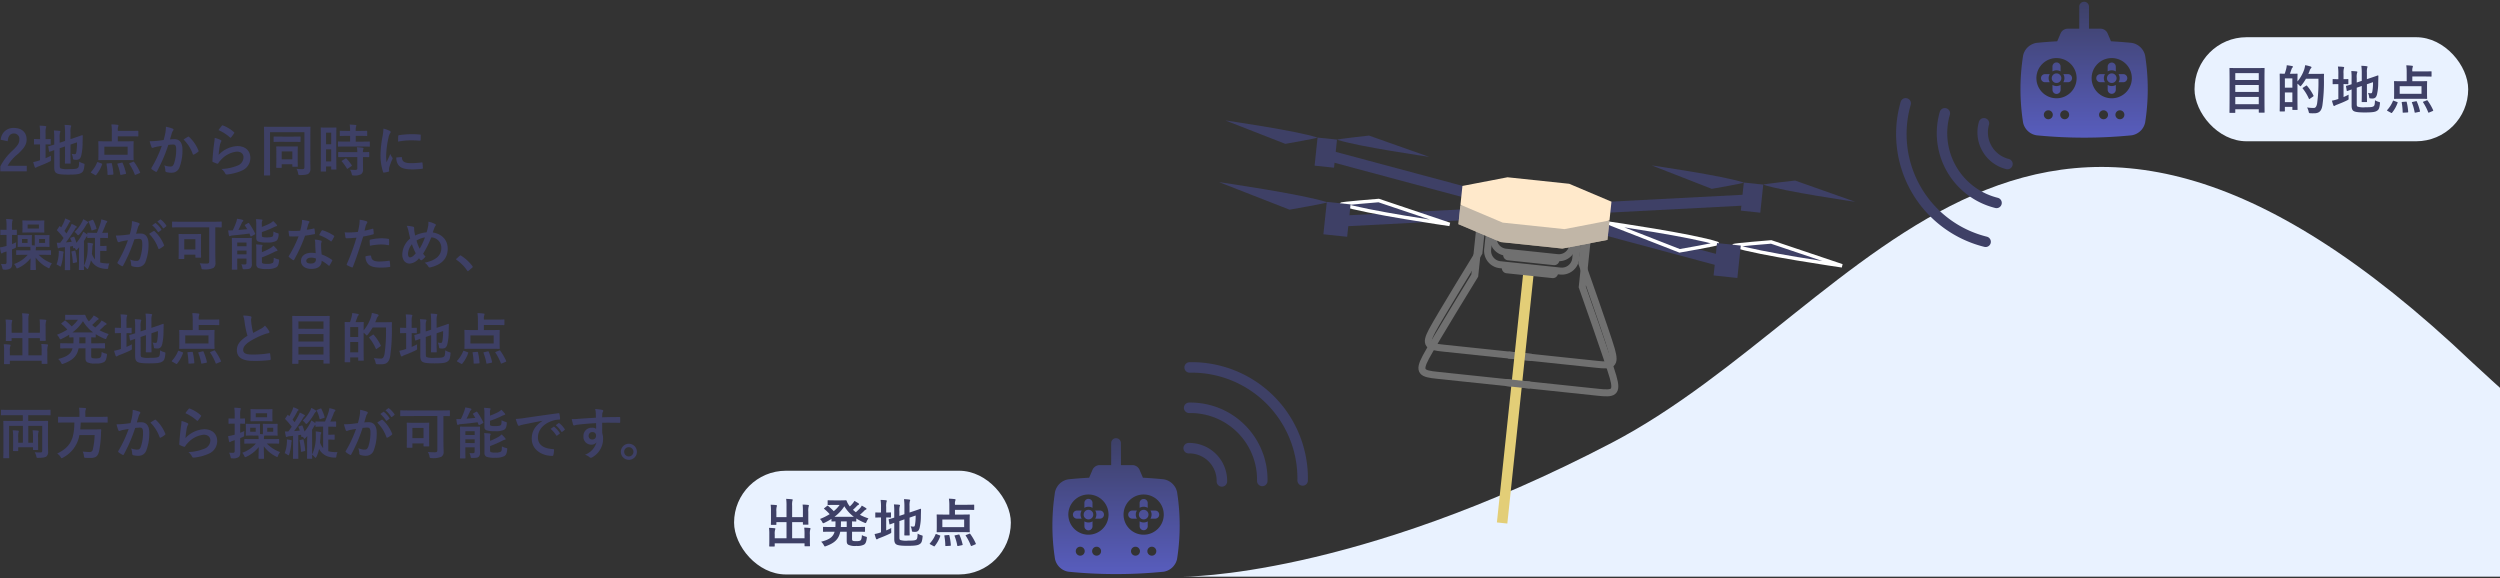 <svg xmlns="http://www.w3.org/2000/svg" xmlns:xlink="http://www.w3.org/1999/xlink" width="715.339" height="165.5" viewBox="0 0 715.339 165.5">
  <rect x="0" y="0" width="715.339" height="165.5" fill="#333333" stroke="none"/>
  <defs>
    <clipPath id="clip-path">
      <rect id="Rectangle_206" data-name="Rectangle 206" width="414" height="118" transform="translate(553 4890)" fill="#fff"/>
    </clipPath>
    <linearGradient id="linear-gradient" x1="0.5" x2="0.5" y2="1" gradientUnits="objectBoundingBox">
      <stop offset="0" stop-color="#3d4066"/>
      <stop offset="1" stop-color="#585dbe"/>
    </linearGradient>
  </defs>
  <g id="Group_1500" data-name="Group 1500" transform="translate(-282.661 -6067.5)">
    <g id="Group_1499" data-name="Group 1499">
      <g id="Group_1498" data-name="Group 1498">
        <path id="Path_960" data-name="Path 960" d="M2.848-8.592c.1-1.456.72-2.208,1.728-2.208a1.524,1.524,0,0,1,1.6,1.7c0,1.008-.352,1.648-1.952,3.184A15.451,15.451,0,0,0,.736-1.392V.032H8.3v-1.6H2.816A11.939,11.939,0,0,1,5.792-4.96C7.664-6.7,8.256-7.728,8.256-9.088c0-2.112-1.456-3.3-3.648-3.3A3.576,3.576,0,0,0,.848-9.008ZM17.712-6.576,19.248-7.1v2.256c0,1.6-.032,2.368-.032,2.48,0,.16.016.176.176.176h1.28c.16,0,.176-.016.176-.176,0-.1-.032-.88-.032-2.48V-7.632l1.856-.64a15.247,15.247,0,0,1-.192,2.8c-.1.512-.208.592-.48.592a3.742,3.742,0,0,1-.848-.112,3.991,3.991,0,0,1,.336,1.152c.08.5.08.5.432.528a3.772,3.772,0,0,0,.592.032c.688,0,1.136-.288,1.376-1.216a15.649,15.649,0,0,0,.384-3.616l.048-2.048c0-.128-.064-.176-.176-.16s-.592.224-2.1.72l-1.232.416V-11.2a5.013,5.013,0,0,1,.1-1.44.9.9,0,0,0,.1-.32c0-.1-.1-.16-.256-.176a12.748,12.748,0,0,0-1.632-.128,16.591,16.591,0,0,1,.128,2.272v2.32l-1.536.512V-9.536a4.841,4.841,0,0,1,.1-1.52.72.72,0,0,0,.1-.336c0-.08-.1-.144-.32-.176q-.72-.072-1.536-.1a16.177,16.177,0,0,1,.1,2.272v1.76c-1.024.336-1.44.432-1.568.464-.144.048-.16.048-.128.208l.208,1.248c.032.16.048.176.208.128.128-.032.464-.176,1.28-.464v4.992c0,.864.224,1.344.608,1.584.4.256,1.2.448,3.376.448,2.48,0,3.248-.16,3.792-.528.528-.336.72-.768.864-2.16.048-.416.048-.416-.352-.528a4.533,4.533,0,0,1-1.152-.512c-.048,1.264-.128,1.584-.384,1.808-.32.256-.848.336-2.576.336a6.291,6.291,0,0,1-2.3-.176c-.224-.112-.3-.3-.3-.72ZM13.68-7.68c.912,0,1.216.032,1.312.032.144,0,.16-.016.16-.176V-9.04c0-.16-.016-.176-.16-.176-.1,0-.4.032-1.312.032V-10.9a5.365,5.365,0,0,1,.1-1.52.9.9,0,0,0,.1-.32c0-.1-.1-.176-.256-.192-.528-.064-1.024-.1-1.648-.112a13.549,13.549,0,0,1,.128,2.352v1.5h-.128c-1.04,0-1.36-.032-1.456-.032-.16,0-.16.016-.16.176v1.216c0,.16,0,.176.16.176.1,0,.416-.032,1.456-.032H12.1v4.544l-.368.112a11.49,11.49,0,0,1-1.584.4A14.028,14.028,0,0,0,10.576-1.2c.064.144.144.192.24.192a.417.417,0,0,0,.272-.112,2.253,2.253,0,0,1,.528-.256c1.056-.4,2.192-.864,3.184-1.36.448-.224.448-.224.416-.736a6.728,6.728,0,0,1,.016-.992,16.789,16.789,0,0,1-1.552.736Zm18.96-.88H31.168c-1.568,0-2.128-.032-2.224-.032-.16,0-.176.016-.176.16,0,.112.032.512.032,1.44v2.224c0,.928-.032,1.312-.032,1.424,0,.16.016.176.176.176.1,0,.656-.032,2.224-.032H36.48c1.552,0,2.112.032,2.224.032.16,0,.176-.016.176-.176,0-.1-.032-.5-.032-1.424V-6.992c0-.928.032-1.344.032-1.44,0-.144-.016-.16-.176-.16-.112,0-.672.032-2.224.032H34.352V-10h3.616c1.472,0,1.984.032,2.08.032.16,0,.176-.016.176-.16v-1.28c0-.16-.016-.176-.176-.176-.1,0-.608.032-2.08.032H34.352v-.128a2.736,2.736,0,0,1,.112-1.12.814.814,0,0,0,.064-.32c0-.1-.08-.144-.24-.16a15.715,15.715,0,0,0-1.776-.128,13.6,13.6,0,0,1,.128,2.064ZM30.5-7.04h6.656v2.32H30.5ZM27.824,1.072a.378.378,0,0,0,.208.08c.064,0,.1-.032.144-.112a10.119,10.119,0,0,0,1.68-3.008c.064-.16.016-.176-.176-.256l-.928-.352c-.224-.08-.272-.1-.336.08A9.221,9.221,0,0,1,26.7.208c-.112.128-.112.176.112.3Zm9.968-3.408c-.192.08-.24.128-.144.256A14.89,14.89,0,0,1,39.2.928c.048.144.08.128.288.064L40.56.544c.208-.1.208-.144.144-.288a15.35,15.35,0,0,0-1.68-2.9c-.112-.144-.144-.128-.352-.048Zm-3.36.112c-.224.048-.256.08-.192.224A14.817,14.817,0,0,1,35.056.9c.032.16.064.16.3.128L36.5.784c.208-.048.224-.08.192-.256a16.982,16.982,0,0,0-.944-2.848c-.064-.16-.08-.192-.288-.144ZM31.344-2.24c-.208.016-.256.064-.224.224a18.694,18.694,0,0,1,.288,2.9c0,.16.048.176.272.16L32.864.976c.208-.016.24-.08.224-.24a17.8,17.8,0,0,0-.432-2.88c-.032-.176-.064-.192-.272-.176Zm16.128-6.7c-.624.1-1.216.176-1.888.24-.7.064-1.408.112-2.112.112a14.618,14.618,0,0,0,.5,1.648.351.351,0,0,0,.512.208,4.7,4.7,0,0,1,.88-.256c.432-.08.944-.176,1.568-.272A33.738,33.738,0,0,1,44-.992a.3.3,0,0,0-.064.176.329.329,0,0,0,.128.24,7.276,7.276,0,0,0,1.1.7.262.262,0,0,0,.416-.144A44.188,44.188,0,0,0,48.8-7.536a10.6,10.6,0,0,1,1.344-.112c.7,0,.912.352.912,1.488a12.327,12.327,0,0,1-.624,3.968c-.256.656-.5.848-1.024.848a4.8,4.8,0,0,1-1.76-.352,4.572,4.572,0,0,1,.3,1.488A.415.415,0,0,0,48.24.24a5.224,5.224,0,0,0,1.584.176,2.29,2.29,0,0,0,2.16-1.5,13.74,13.74,0,0,0,.864-5.136c0-1.936-.816-2.96-2.32-2.96a12.066,12.066,0,0,0-1.248.064c.208-.672.368-1.264.576-1.92a2.024,2.024,0,0,1,.32-.608.333.333,0,0,0,.112-.24.337.337,0,0,0-.256-.32,11.71,11.71,0,0,0-1.92-.528,10.891,10.891,0,0,1-.16,1.776C47.84-10.416,47.728-9.856,47.472-8.944Zm5.7-.128a10.831,10.831,0,0,1,2.624,4.144c.048.192.208.208.368.128a6.53,6.53,0,0,0,1.2-.8.229.229,0,0,0,.064-.32,10.708,10.708,0,0,0-2.656-3.888c-.112-.112-.192-.144-.3-.08A13.568,13.568,0,0,0,53.168-9.072Zm10.016-2.7A12.762,12.762,0,0,1,66.416-9.7c.08.08.128.112.192.112.048,0,.112-.048.176-.128a10.479,10.479,0,0,0,.816-1.12.444.444,0,0,0,.08-.192c0-.064-.032-.112-.112-.176a10.5,10.5,0,0,0-3.136-1.9.267.267,0,0,0-.3.08A8.764,8.764,0,0,0,63.184-11.776Zm-1.12,2.224a9.97,9.97,0,0,1-.144,1.44c-.192,1.424-.4,3.312-.5,5.168,0,.224.064.256.224.32a11,11,0,0,0,1.088.432c.208.048.272.048.368-.112a4.378,4.378,0,0,1,.688-.88A7.123,7.123,0,0,1,68.4-5.616c1.376,0,1.92.784,1.92,1.648a2.621,2.621,0,0,1-1.888,2.416,13.276,13.276,0,0,1-4.4.9A4.093,4.093,0,0,1,65.12.7c.144.24.288.256.64.208a13.873,13.873,0,0,0,4.1-1.1,3.921,3.921,0,0,0,2.416-3.584c0-2.064-1.392-3.424-3.728-3.424A7.8,7.8,0,0,0,63.2-4.672a26.7,26.7,0,0,1,.384-2.912,3,3,0,0,1,.32-.848.476.476,0,0,0,.08-.24c0-.128-.08-.224-.256-.3A9,9,0,0,0,62.064-9.552Zm27.376.4c0-2.176.032-3.312.032-3.424,0-.16-.016-.176-.176-.176-.112,0-.64.032-2.128.032H78.48c-1.488,0-2.016-.032-2.128-.032-.16,0-.176.016-.176.176,0,.112.032,1.2.032,3.376v6.88c0,2.176-.032,3.232-.032,3.344,0,.16.016.176.176.176h1.392c.176,0,.192-.016.192-.176,0-.1-.032-1.04-.032-2.9v-9.3h9.84V-1.136c0,.384-.16.544-.624.544a14.859,14.859,0,0,1-1.632-.1A4.745,4.745,0,0,1,85.936.576c.112.528.112.512.608.512,1.5,0,2.1-.176,2.416-.432a1.707,1.707,0,0,0,.512-1.312c0-.544-.032-1.376-.032-2.768ZM81.072-.976c.16,0,.176-.016.176-.176V-2h3.04v.512c0,.176.016.192.176.192H85.68c.16,0,.176-.016.176-.192,0-.1-.032-.48-.032-2.608V-5.44c0-.992.032-1.408.032-1.5,0-.16-.016-.176-.176-.176-.112,0-.512.032-1.776.032H81.616c-1.232,0-1.648-.032-1.76-.032-.16,0-.176.016-.176.176,0,.112.032.528.032,1.792V-3.84c0,2.176-.032,2.576-.032,2.688,0,.16.016.176.176.176Zm.176-4.7h3.04v2.272h-3.04Zm3.216-2.736c1.408,0,1.9.032,2,.032.16,0,.176-.016.176-.192V-9.76c0-.16-.016-.176-.176-.176-.1,0-.592.032-2,.032H81.1c-1.408,0-1.888-.032-2-.032-.16,0-.176.016-.176.176v1.184c0,.176.016.192.176.192.112,0,.592-.032,2-.032Zm12.4-.7c0-2.352.032-3.136.032-3.232,0-.16-.016-.176-.176-.176-.112,0-.416.032-1.376.032H93.968c-.96,0-1.264-.032-1.376-.032-.16,0-.176.016-.176.176,0,.1.032.944.032,3.84v3.488c0,4.016-.032,4.832-.032,4.928,0,.16.016.176.176.176h1.184c.144,0,.16-.016.16-.176V-1.36h1.472v.7c0,.16.016.176.16.176H96.72c.16,0,.176-.016.176-.176,0-.1-.032-.816-.032-4.8Zm-2.928,6.3V-6.272h1.472v3.456Zm1.472-8.224v3.312H93.936V-11.04Zm8.72,3.968c1.52,0,2.048.032,2.144.032.176,0,.192-.016.192-.192v-1.1c0-.16-.016-.176-.192-.176-.1,0-.624.032-2.144.032h-1.7v-1.648H103.5c1.456,0,1.936.032,2.032.032.16,0,.176-.016.176-.176v-1.12c0-.176-.016-.192-.176-.192-.1,0-.576.032-2.032.032h-1.072a3.717,3.717,0,0,1,.08-1.2.89.89,0,0,0,.1-.336c0-.08-.1-.144-.256-.16-.592-.064-1.024-.1-1.648-.112a13.4,13.4,0,0,1,.112,1.808h-.752c-1.424,0-1.92-.032-2.016-.032-.176,0-.192.016-.192.192v1.12c0,.16.016.176.192.176.1,0,.592-.032,2.016-.032h.752V-8.48H99.664c-1.52,0-2.048-.032-2.144-.032-.176,0-.192.016-.192.176v1.1c0,.176.016.192.192.192.1,0,.624-.032,2.144-.032ZM102.88-4.064V-.88c0,.368-.144.5-.528.5-.528,0-1.008-.016-1.568-.064a3.565,3.565,0,0,1,.48,1.168c.112.48.128.48.608.48a3.692,3.692,0,0,0,2.08-.352,1.488,1.488,0,0,0,.56-1.36c0-.544-.016-1.232-.016-1.968V-4.064c1.088.016,1.52.032,1.6.032.176,0,.192-.016.192-.176v-1.12c0-.16-.016-.176-.192-.176-.08,0-.512.032-1.6.032a2.029,2.029,0,0,1,.08-.816.539.539,0,0,0,.08-.272c0-.08-.1-.144-.272-.176-.432-.064-1.008-.112-1.616-.144a11.883,11.883,0,0,1,.112,1.408H99.728c-1.52,0-2.032-.032-2.128-.032-.176,0-.192.016-.192.176v1.12c0,.16.016.176.192.176.1,0,.608-.032,2.128-.032ZM98.56-3.056c-.192.112-.192.16-.08.288A13.4,13.4,0,0,1,99.888-.8c.048.08.08.112.128.112s.1-.032.192-.1l.976-.672c.16-.112.176-.16.08-.3A12.8,12.8,0,0,0,99.792-3.6c-.128-.112-.176-.112-.336-.016Zm11.792-9.136a12.909,12.909,0,0,1-.288,2.384,30.544,30.544,0,0,0-.544,5.248,15,15,0,0,0,.736,4.768c.032.112.1.192.208.176a7.942,7.942,0,0,0,1.312-.256c.144-.032.208-.1.208-.208,0-.128-.032-.256-.032-.448a1.817,1.817,0,0,1,.048-.5,15.642,15.642,0,0,1,.912-2.416.443.443,0,0,0,.08-.256.637.637,0,0,0-.112-.24,4.153,4.153,0,0,1-.56-1.008c-.464,1.12-.752,1.648-1.088,2.384a15.43,15.43,0,0,1-.1-1.872,25.926,25.926,0,0,1,.672-5.168,3.78,3.78,0,0,1,.384-1.136c.208-.32.24-.368.24-.48,0-.144-.1-.24-.368-.384A7.081,7.081,0,0,0,110.352-12.192Zm3.68,8.256a3.525,3.525,0,0,0,.56,2.08c.688.944,1.792,1.328,4.16,1.328A21.482,21.482,0,0,0,121.36-.7c.272-.032.272-.048.272-.24a11.854,11.854,0,0,0-.1-1.376c-.032-.208-.064-.224-.224-.208a22.935,22.935,0,0,1-3.056.208c-1.744,0-2.512-.4-2.608-1.5,0-.176-.032-.256-.16-.24Zm.512-4.544a19.561,19.561,0,0,1,3.632-.368c.816,0,1.648.032,2.608.1.144.016.192-.048.208-.192.032-.448.032-.88.032-1.36,0-.16-.032-.192-.368-.208-.672-.064-1.408-.1-2.368-.1a25.546,25.546,0,0,0-3.472.288c-.16.032-.208.08-.224.272C114.56-9.776,114.56-9.376,114.544-8.48ZM8.576,23.912a9.361,9.361,0,0,1-3.92,2.64,2.715,2.715,0,0,1,.576.864c.112.272.176.384.288.384a1.1,1.1,0,0,0,.368-.128,9.829,9.829,0,0,0,3.5-2.752c-.016,1.408-.064,2.752-.064,3.168,0,.16.016.176.192.176h1.216c.16,0,.176-.016.176-.176,0-.448-.064-1.952-.064-3.408a9.563,9.563,0,0,0,3.44,2.912.867.867,0,0,0,.368.16c.128,0,.176-.112.272-.4a3.976,3.976,0,0,1,.576-1.008,10.01,10.01,0,0,1-3.792-2.432H12.88c1.552,0,2.1.032,2.192.032.144,0,.16-.016.16-.176v-.992c0-.16-.016-.176-.16-.176-.1,0-.64.032-2.192.032h-2a3.253,3.253,0,0,1,.064-.864l.064-.128c.192,0,.512-.016,1.04-.016h1.28c.912,0,1.2.032,1.3.032.16,0,.176-.016.176-.176,0-.1-.032-.352-.032-1.04v-.992c0-.672.032-.928.032-1.024,0-.16-.016-.176-.176-.176-.1,0-.384.032-1.3.032h-1.28c-.928,0-1.2-.032-1.312-.032-.16,0-.176.016-.176.176,0,.112.032.352.032,1.024v.992c0,.4-.016.64-.016.8-.288-.032-.544-.048-.816-.064-.016-.16-.016-.384-.016-.736v-.992c0-.672.032-.928.032-1.024,0-.16-.016-.176-.176-.176-.112,0-.384.032-1.28.032H7.136c-.912,0-1.184-.032-1.28-.032-.16,0-.16.016-.16.176,0,.112.016.352.016,1.024v.992c0,.688-.016.944-.016,1.04,0,.16,0,.176.16.176.1,0,.368-.032,1.28-.032H8.32c.5,0,.8.016.992.016.032.352.048.656.048.992H7.632c-1.568,0-2.1-.032-2.192-.032-.16,0-.176.016-.176.176v.992c0,.16.016.176.176.176.1,0,.624-.032,2.192-.032Zm4.96-3.392H11.824V19.384h1.712Zm-5.008,0H6.944V19.384H8.528Zm-4.448-2.3c.816.016,1.1.032,1.2.032.16,0,.176-.016.176-.176V16.92c0-.176-.016-.192-.176-.192-.1,0-.384.032-1.2.032V15.9a6.714,6.714,0,0,1,.08-1.616.83.83,0,0,0,.112-.352c0-.08-.1-.144-.24-.16-.56-.064-1.056-.1-1.648-.112a13.285,13.285,0,0,1,.128,2.272v.832h-.16c-1.056,0-1.36-.032-1.44-.032-.16,0-.176.016-.176.192v1.152c0,.16.016.176.176.176.08,0,.384-.032,1.44-.032h.16v3.152a4.007,4.007,0,0,1-.416.112,9.9,9.9,0,0,1-1.456.3A11.632,11.632,0,0,0,.912,23.32c.032.112.1.192.192.192A.453.453,0,0,0,1.36,23.4a2.081,2.081,0,0,1,.56-.256l.592-.192V25.96c0,.464-.128.608-.512.608A7.663,7.663,0,0,1,.928,26.52a7.424,7.424,0,0,1,.384,1.152c.112.48.112.48.608.48a2.645,2.645,0,0,0,1.7-.352c.368-.272.512-.7.512-1.6,0-.784-.048-1.664-.048-3.184V22.36l.64-.272c.48-.208.48-.208.48-.72a7.262,7.262,0,0,1,.064-1.04c-.432.208-.816.368-1.184.512ZM8.992,14.1c-1.264,0-1.68-.032-1.776-.032-.16,0-.176.016-.176.176,0,.112.032.368.032,1.072v.992c0,.7-.032.96-.032,1.072,0,.16.016.176.176.176.1,0,.512-.032,1.776-.032H11.36c1.248,0,1.68.032,1.792.032.16,0,.176-.016.176-.176,0-.112-.032-.368-.032-1.072V15.32c0-.7.032-.976.032-1.072,0-.16-.016-.176-.176-.176-.112,0-.544.032-1.792.032Zm2.784,2.288H8.544V15.256h3.232Zm9.184,2.592c-.24.08-.256.112-.176.288.128.3.256.608.368.928-.56.064-1.088.112-1.648.16.784-1.024,1.632-2.256,2.464-3.568.224-.384.288-.528.448-.624a.283.283,0,0,0,.192-.256c0-.1-.048-.128-.208-.224a10.313,10.313,0,0,0-1.264-.624,6.618,6.618,0,0,1-.448.976c-.32.576-.656,1.168-1.024,1.776-.192-.24-.384-.48-.592-.72.448-.7.832-1.376,1.28-2.192a.743.743,0,0,1,.272-.384.247.247,0,0,0,.144-.208c0-.1-.048-.176-.208-.256-.384-.192-.832-.368-1.264-.544a6.253,6.253,0,0,1-.32.912,12.32,12.32,0,0,1-.848,1.664l-.272-.288c-.048-.064-.1-.1-.128-.1-.048,0-.08.032-.128.112l-.56.832c-.128.176-.16.224-.032.32a20.56,20.56,0,0,1,1.824,2.144q-.456.7-.96,1.344c-.288.016-.608.016-.976.016.064.448.144.912.24,1.328.032.176.1.256.176.256a.443.443,0,0,0,.256-.08,1.662,1.662,0,0,1,.608-.144c.368-.032.7-.064,1.04-.112v4.3c0,1.472-.032,2-.032,2.1,0,.16.016.176.176.176h1.184c.176,0,.192-.016.192-.176,0-.08-.032-.624-.032-2.1v-4.48c.256-.032.512-.08.784-.128l.1.48c.032.16.08.208.3.128l.176-.048.128.256c.112.224.176.336.272.336.08,0,.16-.08.32-.24.16-.176.336-.352.5-.544-.016.656-.048,1.488-.048,2.08V26.12c0,1.28-.032,1.872-.032,1.968,0,.16.016.176.192.176h1.12c.16,0,.176-.016.176-.176,0-.048-.032-.368-.032-.976a3.274,3.274,0,0,1,.7.64c.144.16.224.24.3.24.1,0,.16-.1.256-.288a10.255,10.255,0,0,0,.752-2.24A4.373,4.373,0,0,0,29.6,27.736a6.7,6.7,0,0,0,1.6.208c.368-.016.368-.016.432-.528a4.333,4.333,0,0,1,.288-1.04,10.478,10.478,0,0,1-2-.128A6,6,0,0,1,29.3,26.1V22.792h.576c.816,0,.976.032,1.072.032.16,0,.176-.016.176-.176v-1.12c0-.16-.016-.176-.176-.176-.1,0-.256.032-1.072.032H29.3v-2.3h.368c1.216,0,1.616.032,1.712.032.144,0,.16-.016.16-.176V17.768c0-.16-.016-.176-.16-.176-.1,0-.464.032-1.5.032.384-.848.768-1.792,1.008-2.416a1.346,1.346,0,0,1,.288-.512.357.357,0,0,0,.16-.288c0-.1-.08-.16-.192-.208a12.777,12.777,0,0,0-1.52-.416,6.137,6.137,0,0,1-.208,1.008,30.13,30.13,0,0,1-1.056,2.832h-.864c-1.216,0-1.616-.032-1.712-.032-.16,0-.176.016-.176.176V18.1a.424.424,0,0,1-.1-.08,7.114,7.114,0,0,0-1.056-.7,7.452,7.452,0,0,1-.448.96,13.822,13.822,0,0,1-1.5,2.208,15.476,15.476,0,0,0-.576-1.648c-.08-.128-.1-.128-.3-.08Zm3.7.96c.176-.272.336-.544.5-.832a1.514,1.514,0,0,1,.368-.5l.08-.048v.368c0,.16.016.176.176.176.1,0,.5-.032,1.712-.032h.32v6.144a4.591,4.591,0,0,1-.88-1.6c.064-.544.1-1.168.144-1.872a1.764,1.764,0,0,1,.1-.624.82.82,0,0,0,.112-.288c0-.112-.1-.16-.288-.208a12.844,12.844,0,0,0-1.328-.176,6.4,6.4,0,0,1,.048,1.232,12.1,12.1,0,0,1-1.056,5.376Zm-2.688-2.576a2.706,2.706,0,0,1,.688.656c.16.192.256.288.352.288s.192-.1.368-.272a14.415,14.415,0,0,0,1.936-2.688,1.191,1.191,0,0,1,.384-.464.284.284,0,0,0,.144-.24c0-.112-.048-.144-.24-.272a7.948,7.948,0,0,0-1.168-.64,4.257,4.257,0,0,1-.368.848A10.791,10.791,0,0,1,21.968,17.368Zm-5.152,9.3a4.616,4.616,0,0,1,.752.416.79.79,0,0,0,.368.192c.08,0,.128-.112.208-.368a13.842,13.842,0,0,0,.56-2.976,1.893,1.893,0,0,1,.08-.56.491.491,0,0,0,.064-.24c0-.08-.048-.144-.24-.192-.256-.064-.7-.144-1.152-.208a9.507,9.507,0,0,1-.016.976A9.743,9.743,0,0,1,16.816,26.664Zm9.312-12.4c-.224.08-.24.1-.16.256a8.537,8.537,0,0,1,.816,2.256c.032.16.08.192.3.128l.96-.32c.224-.08.24-.128.192-.272a12.557,12.557,0,0,0-.9-2.288c-.1-.16-.128-.176-.336-.1ZM21.28,22.9c-.208.048-.24.064-.192.24a19.307,19.307,0,0,1,.384,2.96c0,.192.032.208.288.16l.7-.176c.224-.048.24-.064.224-.256a19.458,19.458,0,0,0-.464-2.976c-.048-.16-.064-.176-.256-.128Zm22.9-7.44a7.939,7.939,0,0,1,1.616,1.856.167.167,0,0,0,.272.048l.672-.5a.161.161,0,0,0,.048-.256,7.364,7.364,0,0,0-1.52-1.712c-.1-.08-.16-.1-.24-.032Zm1.472-1.056a7.569,7.569,0,0,1,1.6,1.84.164.164,0,0,0,.272.048l.64-.5a.185.185,0,0,0,.048-.288,6.682,6.682,0,0,0-1.52-1.648c-.1-.08-.144-.1-.24-.032Zm-7.872,3.648c-.624.1-1.216.176-1.888.24-.7.064-1.408.112-2.112.112a14.618,14.618,0,0,0,.5,1.648.351.351,0,0,0,.512.208,4.7,4.7,0,0,1,.88-.256c.432-.08.944-.176,1.568-.272A33.738,33.738,0,0,1,34.3,26.008a.3.3,0,0,0-.064.176.329.329,0,0,0,.128.24,7.276,7.276,0,0,0,1.1.7.262.262,0,0,0,.416-.144,44.188,44.188,0,0,0,3.216-7.52,10.6,10.6,0,0,1,1.344-.112c.7,0,.912.352.912,1.472a12.357,12.357,0,0,1-.624,3.984c-.256.656-.5.848-1.024.848a4.258,4.258,0,0,1-1.84-.416,4.572,4.572,0,0,1,.3,1.488.427.427,0,0,0,.288.448,4.24,4.24,0,0,0,1.664.24,2.29,2.29,0,0,0,2.16-1.5,13.632,13.632,0,0,0,.864-5.008c0-2.048-.8-3.088-2.288-3.088a12.226,12.226,0,0,0-1.28.064c.208-.672.368-1.264.576-1.92a2.024,2.024,0,0,1,.32-.608.333.333,0,0,0,.112-.24.337.337,0,0,0-.256-.32,11.71,11.71,0,0,0-1.92-.528,10.891,10.891,0,0,1-.16,1.776C38.144,16.584,38.032,17.144,37.776,18.056Zm5.52-.128a10.831,10.831,0,0,1,2.624,4.144c.048.192.208.208.368.128a6.53,6.53,0,0,0,1.2-.8.229.229,0,0,0,.064-.32A10.708,10.708,0,0,0,44.9,17.192c-.112-.112-.192-.144-.3-.08A13.568,13.568,0,0,0,43.3,17.928ZM60.5,16.04v9.792c0,.48-.208.592-.784.592-.592,0-1.344-.032-1.936-.1a3.812,3.812,0,0,1,.464,1.232c.1.512.1.512.608.512a5.617,5.617,0,0,0,2.88-.416,1.637,1.637,0,0,0,.56-1.488c0-.656-.048-1.424-.048-3.12V16.04c1.12.016,1.568.032,1.664.032.16,0,.176-.016.176-.176V14.584c0-.16-.016-.176-.176-.176-.1,0-.592.032-2,.032H52.048c-1.408,0-1.9-.032-2-.032-.16,0-.176.016-.176.176V15.9c0,.16.016.176.176.176.1,0,.592-.032,2-.032Zm-7.312,9.072c.16,0,.176-.016.176-.176V23.864h3.184v.688c0,.16.016.176.192.176H58c.16,0,.176-.016.176-.176,0-.1-.032-.544-.032-2.88V19.88c0-1.184.032-1.664.032-1.76,0-.16-.016-.176-.176-.176-.112,0-.528.032-1.792.032h-2.5c-1.248,0-1.68-.032-1.792-.032-.16,0-.176.016-.176.176,0,.112.032.592.032,2.128v1.68c0,2.448-.032,2.9-.032,3.008,0,.16.016.176.176.176Zm.176-5.664h3.184v2.928H53.36Zm19.312,1.936c0-1.344.032-2.048.032-2.144,0-.16-.016-.176-.176-.176-.1,0-.5.032-1.68.032h-2c-1.184,0-1.584-.032-1.7-.032-.16,0-.176.016-.176.176,0,.112.032.7.032,2v4.8c0,1.3-.032,1.856-.032,1.968,0,.144.016.16.176.16h1.216c.16,0,.176-.016.176-.16,0-.1-.032-.7-.032-1.968V25h2.656v1.2c0,.352-.144.48-.528.48a6.311,6.311,0,0,1-.96-.064,3.257,3.257,0,0,1,.32.944c.1.48.1.48.592.48,1.2-.016,1.5-.128,1.76-.352a1.581,1.581,0,0,0,.352-1.264c0-.5-.032-1.36-.032-2.176Zm-1.5-.992v1.072H68.512V20.392Zm-2.656,3.376V22.7h2.656v1.072Zm7.056.88a33.6,33.6,0,0,0,3.488-1.52,2.433,2.433,0,0,1,.72-.288c.144-.016.256-.1.256-.192,0-.08-.048-.16-.16-.3a8.5,8.5,0,0,0-.992-1.04,3.952,3.952,0,0,1-.864.672,15.112,15.112,0,0,1-2.448,1.168v-.768c0-.624.016-.72.08-.848a.617.617,0,0,0,.1-.288c0-.112-.1-.16-.272-.192-.528-.064-1.088-.1-1.6-.112a8.424,8.424,0,0,1,.1,1.552V26.52a1.155,1.155,0,0,0,.56,1.168,6.581,6.581,0,0,0,2.528.288,5.287,5.287,0,0,0,2.656-.5c.448-.32.64-.784.752-1.776.048-.416.048-.432-.352-.528a4.671,4.671,0,0,1-1.152-.448c-.032.864-.032,1.232-.272,1.488a2.926,2.926,0,0,1-1.552.288,4.142,4.142,0,0,1-1.28-.112c-.24-.112-.288-.24-.288-.544Zm-.016-9.5a2.119,2.119,0,0,1,.08-.88.558.558,0,0,0,.1-.272c0-.1-.1-.16-.272-.176-.528-.064-1.088-.1-1.6-.112a8.613,8.613,0,0,1,.1,1.568v3.792c0,.592.176.9.544,1.04a6.921,6.921,0,0,0,2.448.272,5.25,5.25,0,0,0,2.672-.416c.448-.3.624-.752.736-1.712.016-.432.016-.432-.368-.544a5,5,0,0,1-1.12-.464c-.032.88-.032,1.2-.224,1.392-.192.208-.752.288-1.6.288a4.575,4.575,0,0,1-1.216-.1c-.224-.08-.272-.192-.272-.48V17.4a24.925,24.925,0,0,0,3.392-1.376,3.042,3.042,0,0,1,.736-.288c.128-.032.224-.1.224-.192a.378.378,0,0,0-.144-.272,8.165,8.165,0,0,0-.976-1.024,3.6,3.6,0,0,1-.88.656,19.185,19.185,0,0,1-2.352,1.024Zm-4.72.128c-.176.08-.208.128-.112.272.224.336.432.672.64,1.024-.8.1-1.648.16-2.512.224.32-.608.672-1.36.928-1.92a1.276,1.276,0,0,1,.288-.464.4.4,0,0,0,.176-.288c0-.112-.08-.176-.256-.24a9.934,9.934,0,0,0-1.52-.288,6.314,6.314,0,0,1-.288,1.088,19.76,19.76,0,0,1-.944,2.224c-.416.016-.9.016-1.312.016.048.464.128.96.208,1.392.048.192.112.256.208.256a.593.593,0,0,0,.24-.064,2,2,0,0,1,.64-.144c1.616-.144,3.28-.32,4.784-.544l.288.7c.08.176.128.192.3.08l.912-.5c.176-.1.192-.16.112-.32a20.351,20.351,0,0,0-1.68-2.864c-.1-.128-.16-.176-.336-.08Zm20.144,8.16a8.246,8.246,0,0,0-1.264-.1c-1.808,0-2.96.944-2.96,2.336,0,1.376,1.184,2.272,2.944,2.272,1.824,0,2.976-.736,2.976-2.336a11.9,11.9,0,0,1,1.952,1.344c.064.064.112.1.16.1s.1-.032.144-.112a9.846,9.846,0,0,0,.736-1.3c.08-.16.064-.224-.1-.336a12.545,12.545,0,0,0-2.88-1.488,20.9,20.9,0,0,1-.176-2.72,1.663,1.663,0,0,1,.064-.656,2.006,2.006,0,0,0,.1-.336.246.246,0,0,0-.224-.256,8.649,8.649,0,0,0-1.744-.3,5.62,5.62,0,0,1,.128,1.136C90.848,21.432,90.88,22.408,90.976,23.432Zm.032,1.52a1.842,1.842,0,0,1,.016.32c0,.672-.528,1.136-1.392,1.136-.912,0-1.36-.256-1.36-.768,0-.608.624-.928,1.424-.928A4.077,4.077,0,0,1,91.008,24.952ZM88.4,16.744c.144-.48.272-.976.384-1.36a1.759,1.759,0,0,1,.256-.592.394.394,0,0,0,.144-.3c0-.112-.1-.208-.256-.24a14.8,14.8,0,0,0-1.872-.336,6.192,6.192,0,0,1-.1,1.3c-.112.576-.224,1.12-.416,1.792-.736.064-1.216.08-1.84.08-.464,0-.832-.016-1.488-.064a8.36,8.36,0,0,0,.16,1.36c.032.208.064.256.224.256.4.016.528.016.88.016.5,0,.992,0,1.6-.032A32.278,32.278,0,0,1,83.312,24.2a.306.306,0,0,0-.08.192c0,.064.032.112.112.176a7.6,7.6,0,0,0,1.1.816.444.444,0,0,0,.192.08c.064,0,.112-.048.176-.16a44.211,44.211,0,0,0,3.12-6.864c.992-.144,1.776-.256,2.64-.432.128-.016.192-.048.192-.192a8.682,8.682,0,0,0-.144-1.3c-.032-.176-.1-.176-.24-.128A17.2,17.2,0,0,1,88.4,16.744Zm3.552,1.52a13.828,13.828,0,0,1,3.312,1.744.223.223,0,0,0,.144.064c.048,0,.1-.032.144-.112a9.732,9.732,0,0,0,.672-1.184.382.382,0,0,0,.064-.192c0-.064-.048-.112-.144-.176a12.483,12.483,0,0,0-3.136-1.5.223.223,0,0,0-.336.112C92.464,17.3,92.224,17.784,91.952,18.264ZM104.944,17c.112-.4.224-.944.384-1.52a3.046,3.046,0,0,1,.336-.64.384.384,0,0,0,.08-.256.266.266,0,0,0-.176-.256,9.325,9.325,0,0,0-2.016-.448,11.01,11.01,0,0,1-.1,1.472c-.112.656-.24,1.36-.4,2a21.623,21.623,0,0,1-2.592.16,7.384,7.384,0,0,1-1.184-.048c.08.576.16,1.12.224,1.456.032.208.1.256.336.256.752,0,1.872-.08,2.8-.176a60.061,60.061,0,0,1-2.768,7.584.258.258,0,0,0,.128.32c.336.192,1.12.528,1.28.592.176.048.272.064.352-.16,1.024-2.656,1.84-5.1,2.928-8.656a25.551,25.551,0,0,0,2.784-.608c.208-.048.256-.1.24-.3-.016-.336-.064-.8-.112-1.152-.016-.128-.08-.208-.256-.16C106.432,16.68,105.568,16.888,104.944,17Zm.288,7.344a3.121,3.121,0,0,0,.72,2.192c.72.752,1.808,1.04,3.9,1.04a19.013,19.013,0,0,0,2.176-.176c.256-.016.272-.064.256-.256a10,10,0,0,0-.128-1.392c-.016-.128-.064-.16-.192-.144a23.92,23.92,0,0,1-2.688.224c-1.536,0-2.32-.336-2.448-1.5-.016-.16-.08-.224-.24-.224A8.149,8.149,0,0,0,105.232,24.344Zm1.248-3.024a17.706,17.706,0,0,1,3.216-.368,10.7,10.7,0,0,1,1.984.192c.224.048.3-.016.3-.288a11.292,11.292,0,0,0-.016-1.28c0-.192-.048-.208-.272-.24a11.652,11.652,0,0,0-1.872-.16,16.71,16.71,0,0,0-3.12.368c-.24.048-.288.1-.288.32C106.416,20.184,106.448,20.76,106.48,21.32ZM122.7,17.48a9.159,9.159,0,0,0-3.264.912c-.1-.384-.144-.672-.224-1.136a5.207,5.207,0,0,1-.064-.912c0-.288-.048-.4-.3-.464a6.946,6.946,0,0,0-1.808-.256,7.243,7.243,0,0,1,.48,1.5c.16.7.32,1.5.5,2.112a6.1,6.1,0,0,0-2.272,4.592c0,1.6.88,2.592,2.1,2.592a3.678,3.678,0,0,0,2.672-1.52c.176.208.3.336.432.464a.346.346,0,0,0,.224.1.382.382,0,0,0,.224-.08,4.583,4.583,0,0,0,.992-.976,5.648,5.648,0,0,1-.688-.816,28.806,28.806,0,0,0,2.336-4.672,2.987,2.987,0,0,1,2.88,3.024c0,2.784-2.608,3.776-4.784,4.224a3.272,3.272,0,0,1,1.04,1.056c.192.3.3.352.656.272,3.184-.784,4.912-2.5,4.912-5.344,0-2.544-1.744-4.24-4.272-4.64.208-.64.352-1.024.448-1.28a2.639,2.639,0,0,1,.32-.592.548.548,0,0,0,.112-.272c0-.112-.08-.208-.256-.288a6.624,6.624,0,0,0-1.888-.64,4.134,4.134,0,0,1-.032,1.088A12.174,12.174,0,0,1,122.7,17.48Zm-2.88,2.352a6.276,6.276,0,0,1,2.416-.9,19.272,19.272,0,0,1-1.52,3.232A11.983,11.983,0,0,1,119.824,19.832Zm-1.312,1.056a16.536,16.536,0,0,0,1.1,2.592c-.672.816-1.184,1.168-1.664,1.168-.336,0-.56-.432-.56-.976A4.478,4.478,0,0,1,118.512,20.888Zm12.752,4.128c-.08.1-.112.144-.112.192s.048.1.144.16a11.946,11.946,0,0,1,3.024,3.056c.08.128.144.16.224.16.048,0,.112-.048.224-.144l.976-.832c.128-.112.16-.176.16-.256,0-.064-.016-.112-.112-.24a11.913,11.913,0,0,0-3.184-2.928.323.323,0,0,0-.208-.1.342.342,0,0,0-.24.128ZM12.048,46.208H8.768V42.72a5.5,5.5,0,0,1,.08-1.472.9.9,0,0,0,.1-.32c0-.1-.1-.144-.24-.16-.56-.064-1.152-.112-1.76-.128A14.476,14.476,0,0,1,7.056,42.7v3.5H3.968V44.464a4.517,4.517,0,0,1,.1-1.408,1.336,1.336,0,0,0,.08-.32c0-.1-.08-.176-.24-.192-.544-.064-1.072-.1-1.68-.112a14.858,14.858,0,0,1,.1,2.048v2.4c0,.96-.032,1.408-.032,1.52,0,.16.016.176.176.176H3.792c.16,0,.176-.016.176-.176v-.656H7.056v4.928h-3.6V51.488A4.21,4.21,0,0,1,3.568,50.1a1.062,1.062,0,0,0,.1-.32c0-.1-.112-.16-.272-.176-.544-.064-1.072-.1-1.68-.112a14.362,14.362,0,0,1,.1,2.016v2.112c0,.9-.032,1.3-.032,1.408,0,.144.016.16.192.16H3.28c.16,0,.176-.016.176-.16v-.816h9.1v.736c0,.144.016.16.176.16h1.312c.16,0,.176-.016.176-.16,0-.1-.032-.512-.032-1.408V51.6a4.967,4.967,0,0,1,.112-1.568,1.045,1.045,0,0,0,.08-.32c0-.08-.1-.16-.24-.176-.544-.064-1.072-.1-1.68-.112a14.474,14.474,0,0,1,.1,2.032v1.216H8.768V47.744h3.28v.592c0,.176.016.192.192.192h1.328c.144,0,.16-.016.16-.192,0-.1-.032-.56-.032-1.52V44.56a4.967,4.967,0,0,1,.112-1.568,1.045,1.045,0,0,0,.08-.32c0-.1-.1-.16-.256-.176-.56-.064-1.072-.1-1.664-.112a18.123,18.123,0,0,1,.08,2.032Zm14.688,4.464h1.616c1.536,0,2.048.032,2.16.032.16,0,.176-.016.176-.176V49.376c0-.16-.016-.176-.176-.176-.112,0-.624.032-2.16.032H26.736V47.52c.736.016,1.04.032,1.12.032.16,0,.176-.016.176-.176v-.752A16.831,16.831,0,0,0,30.5,47.9a.974.974,0,0,0,.368.112c.128,0,.176-.112.3-.416a4.458,4.458,0,0,1,.576-1.008A15.36,15.36,0,0,1,29.136,45.5c.464-.4.88-.784,1.232-1.136a1.466,1.466,0,0,1,.56-.432c.128-.048.208-.128.208-.224s-.048-.176-.192-.272c-.368-.24-.784-.48-1.248-.736a3.937,3.937,0,0,1-.448.688,13.6,13.6,0,0,1-1.36,1.328c-.3-.224-.592-.48-.88-.736a14.187,14.187,0,0,0,1.1-1.056,1.587,1.587,0,0,1,.544-.432c.144-.064.208-.144.208-.24,0-.08-.032-.16-.176-.256a11.882,11.882,0,0,0-1.232-.736,4.071,4.071,0,0,1-.448.672,7.959,7.959,0,0,1-.96,1.024,3.881,3.881,0,0,1-.224-.32,4.959,4.959,0,0,1-.736-1.376c-.08-.176-.128-.192-.272-.192-.112,0-.56.032-1.456.032H21.152c-1.2,0-1.584-.032-1.68-.032-.176,0-.192.016-.192.176v1.1c0,.16.016.176.192.176.1,0,.48-.032,1.68-.032h1.792a9.57,9.57,0,0,1-1.792,1.9,21.05,21.05,0,0,0-1.744-1.616c-.144-.112-.176-.08-.32.032l-.8.64c-.08.064-.128.112-.128.144,0,.048.048.1.128.16A13.293,13.293,0,0,1,19.9,45.312a17.6,17.6,0,0,1-2.96,1.472,3.507,3.507,0,0,1,.656.88c.144.288.208.416.336.416a1.1,1.1,0,0,0,.368-.128,21.13,21.13,0,0,0,2.144-1.184v.608c0,.16.016.176.192.176.064,0,.352-.016,1.04-.032v.544c0,.432-.016.816-.032,1.168h-1.44c-1.52,0-2.048-.032-2.144-.032-.176,0-.192.016-.192.176v1.152c0,.16.016.176.192.176.1,0,.624-.032,2.144-.032h1.2c-.464,1.648-1.616,2.4-4.112,3.056a3.682,3.682,0,0,1,.816,1.04c.16.288.224.4.352.4a1.361,1.361,0,0,0,.352-.112c2.64-.96,3.872-2.16,4.32-4.384H25.1v2.64c0,.8.1,1.072.5,1.344a4.848,4.848,0,0,0,2.48.352,4.4,4.4,0,0,0,2.3-.4c.48-.3.688-.784.848-1.92.064-.416.032-.432-.4-.544a3.467,3.467,0,0,1-1.088-.448c-.064,1.04-.192,1.408-.4,1.6-.192.176-.56.256-1.264.256-.72,0-1.024-.048-1.168-.16-.128-.1-.176-.256-.176-.56Zm-5.36-4.56A11.926,11.926,0,0,0,24.384,42.9a10.91,10.91,0,0,0,2.9,3.216Zm1.936,3.12c.016-.368.032-.752.032-1.168V47.52H25.1v1.712Zm17.552-1.808L42.4,46.9v2.256c0,1.6-.032,2.368-.032,2.48,0,.16.016.176.176.176h1.28c.16,0,.176-.016.176-.176,0-.1-.032-.88-.032-2.48V46.368l1.856-.64a15.247,15.247,0,0,1-.192,2.8c-.1.512-.208.592-.48.592a3.742,3.742,0,0,1-.848-.112,3.991,3.991,0,0,1,.336,1.152c.08.5.08.5.432.528a3.772,3.772,0,0,0,.592.032c.688,0,1.136-.288,1.376-1.216a15.649,15.649,0,0,0,.384-3.616l.048-2.048c0-.128-.064-.176-.176-.16s-.592.224-2.1.72l-1.232.416V42.8a5.012,5.012,0,0,1,.1-1.44.9.9,0,0,0,.1-.32c0-.1-.1-.16-.256-.176a12.749,12.749,0,0,0-1.632-.128,16.591,16.591,0,0,1,.128,2.272v2.32l-1.536.512V44.464a4.84,4.84,0,0,1,.1-1.52.72.72,0,0,0,.1-.336c0-.08-.1-.144-.32-.176q-.72-.072-1.536-.1a16.176,16.176,0,0,1,.1,2.272v1.76c-1.024.336-1.44.432-1.568.464-.144.048-.16.048-.128.208l.208,1.248c.032.16.048.176.208.128.128-.032.464-.176,1.28-.464v4.992c0,.864.224,1.344.608,1.584.4.256,1.2.448,3.376.448,2.48,0,3.248-.16,3.792-.528.528-.336.72-.768.864-2.16.048-.416.048-.416-.352-.528a4.533,4.533,0,0,1-1.152-.512c-.048,1.264-.128,1.584-.384,1.808-.32.256-.848.336-2.576.336a6.291,6.291,0,0,1-2.3-.176c-.224-.112-.3-.3-.3-.72Zm-4.032-1.1c.912,0,1.216.032,1.312.032.144,0,.16-.016.16-.176V44.96c0-.16-.016-.176-.16-.176-.1,0-.4.032-1.312.032V43.1a5.365,5.365,0,0,1,.1-1.52.9.9,0,0,0,.1-.32c0-.1-.1-.176-.256-.192-.528-.064-1.024-.1-1.648-.112a13.549,13.549,0,0,1,.128,2.352v1.5H35.12c-1.04,0-1.36-.032-1.456-.032-.16,0-.16.016-.16.176v1.216c0,.16,0,.176.16.176.1,0,.416-.032,1.456-.032h.128v4.544l-.368.112a11.491,11.491,0,0,1-1.584.4,14.028,14.028,0,0,0,.432,1.424c.064.144.144.192.24.192a.417.417,0,0,0,.272-.112,2.253,2.253,0,0,1,.528-.256c1.056-.4,2.192-.864,3.184-1.36.448-.224.448-.224.416-.736a6.728,6.728,0,0,1,.016-.992,16.789,16.789,0,0,1-1.552.736Zm18.96-.88H54.32c-1.568,0-2.128-.032-2.224-.032-.16,0-.176.016-.176.16,0,.112.032.512.032,1.44v2.224c0,.928-.032,1.312-.032,1.424,0,.16.016.176.176.176.1,0,.656-.032,2.224-.032h5.312c1.552,0,2.112.032,2.224.032.16,0,.176-.016.176-.176,0-.1-.032-.5-.032-1.424V47.008c0-.928.032-1.344.032-1.44,0-.144-.016-.16-.176-.16-.112,0-.672.032-2.224.032H57.5V44H61.12c1.472,0,1.984.032,2.08.032.16,0,.176-.016.176-.16v-1.28c0-.16-.016-.176-.176-.176-.1,0-.608.032-2.08.032H57.5V42.32a2.736,2.736,0,0,1,.112-1.12.814.814,0,0,0,.064-.32c0-.1-.08-.144-.24-.16a15.715,15.715,0,0,0-1.776-.128,13.6,13.6,0,0,1,.128,2.064Zm-2.144,1.52H60.3v2.32H53.648Zm-2.672,8.112a.378.378,0,0,0,.208.08c.064,0,.1-.032.144-.112a10.119,10.119,0,0,0,1.68-3.008c.064-.16.016-.176-.176-.256l-.928-.352c-.224-.08-.272-.1-.336.08a9.222,9.222,0,0,1-1.712,2.7c-.112.128-.112.176.112.3Zm9.968-3.408c-.192.08-.24.128-.144.256a14.89,14.89,0,0,1,1.552,3.008c.048.144.08.128.288.064l1.072-.448c.208-.1.208-.144.144-.288a15.35,15.35,0,0,0-1.68-2.9c-.112-.144-.144-.128-.352-.048Zm-3.36.112c-.224.048-.256.08-.192.224a14.817,14.817,0,0,1,.816,2.9c.032.16.064.16.3.128l1.136-.24c.208-.048.224-.08.192-.256A16.982,16.982,0,0,0,58.9,51.68c-.064-.16-.08-.192-.288-.144ZM54.5,51.76c-.208.016-.256.064-.224.224a18.694,18.694,0,0,1,.288,2.9c0,.16.048.176.272.16l1.184-.064c.208-.016.24-.08.224-.24a17.8,17.8,0,0,0-.432-2.88c-.032-.176-.064-.192-.272-.176ZM70.208,41.312a7.159,7.159,0,0,1,.416,1.856,24.281,24.281,0,0,0,.832,3.9c-1.872,1.184-3.04,2.352-3.04,4.128,0,2.08,1.6,3.072,4.624,3.072a34.191,34.191,0,0,0,4.768-.24c.192-.016.3-.1.288-.272a14.129,14.129,0,0,0-.16-1.488c-.032-.192-.112-.224-.288-.192a27.943,27.943,0,0,1-4.88.368c-1.84,0-2.544-.4-2.544-1.344,0-.752.5-1.5,1.888-2.416a22.265,22.265,0,0,1,3.76-1.872,7.678,7.678,0,0,1,1.536-.48c.224-.032.32-.16.32-.32a.648.648,0,0,0-.112-.336,8.216,8.216,0,0,0-1.168-1.5,3.958,3.958,0,0,1-1.1.864c-.9.48-1.472.784-2.272,1.216A22.5,22.5,0,0,1,72.56,43.5c-.032-.368-.08-.752-.08-1.072,0-.224.112-.448.112-.672,0-.128-.1-.208-.288-.256A9.26,9.26,0,0,0,70.208,41.312ZM85.84,55.1c.176,0,.192-.016.192-.176V54H93.2v.864c0,.16.016.176.176.176H94.8c.16,0,.176-.016.176-.176,0-.1-.032-1.1-.032-5.888V45.344c0-2.64.032-3.68.032-3.776,0-.16-.016-.176-.176-.176-.112,0-.672.032-2.224.032h-5.92c-1.552,0-2.112-.032-2.224-.032-.16,0-.176.016-.176.176,0,.112.032,1.152.032,4.3v3.136c0,4.784-.032,5.808-.032,5.92,0,.16.016.176.176.176Zm.192-2.656V50.24H93.2v2.208Zm0-3.728V46.592H93.2V48.72Zm0-5.744H93.2v2.1H86.032Zm16.352.192c.192-.5.368-1.04.544-1.52a.887.887,0,0,1,.224-.352c.112-.1.144-.144.144-.256,0-.1-.08-.176-.224-.208-.48-.1-1.072-.192-1.648-.256a6.957,6.957,0,0,1-.128.912,16.2,16.2,0,0,1-.5,1.68c-.928,0-1.264-.032-1.36-.032-.16,0-.176.016-.176.176,0,.112.032.88.032,3.664v2.768c0,3.888-.032,4.64-.032,4.736,0,.176.016.192.176.192h1.216c.176,0,.192-.016.192-.192V53.264h2.288v.768c0,.16.016.176.176.176h1.232c.16,0,.176-.016.176-.176,0-.1-.032-.8-.032-4.528V46.192a5.4,5.4,0,0,1,.56.5c.176.192.256.288.336.288s.176-.1.336-.288a15.242,15.242,0,0,0,1.36-2h3.808a47.748,47.748,0,0,1-.4,7.536c-.16.848-.432,1.376-1.008,1.376a11.1,11.1,0,0,1-2.048-.16,5.82,5.82,0,0,1,.464,1.232c.112.512.112.512.576.544.416.032.864.016,1.216.016,1.5-.032,2.16-.8,2.416-2.432a52.786,52.786,0,0,0,.464-8.112c0-.448,0-.88.032-1.328,0-.16-.032-.192-.192-.192-.1,0-.464.032-1.616.032H108c.128-.288.256-.576.368-.88a2.09,2.09,0,0,1,.432-.816c.144-.144.16-.192.16-.32,0-.112-.128-.192-.336-.256a11.52,11.52,0,0,0-1.584-.384,8.107,8.107,0,0,1-.3,1.36,11.682,11.682,0,0,1-2.048,3.616c0-1.568.032-2.128.032-2.208,0-.16-.016-.176-.176-.176-.112,0-.48.032-1.616.032Zm-1.536,8.656v-2.96h2.288v2.96Zm2.288-7.232v2.832h-2.288V44.592Zm3.28,2.8c-.192.128-.208.16-.112.288a14.046,14.046,0,0,1,1.872,3.088c.032.1.064.144.112.144.032,0,.08-.032.16-.1l.992-.688c.192-.128.208-.176.128-.336a13.425,13.425,0,0,0-1.968-2.96c-.064-.064-.1-.1-.128-.1a.4.4,0,0,0-.176.08Zm16.048.032L124,46.9v2.256c0,1.6-.032,2.368-.032,2.48,0,.16.016.176.176.176h1.28c.16,0,.176-.016.176-.176,0-.1-.032-.88-.032-2.48V46.368l1.856-.64a15.246,15.246,0,0,1-.192,2.8c-.1.512-.208.592-.48.592a3.742,3.742,0,0,1-.848-.112,3.991,3.991,0,0,1,.336,1.152c.08.5.08.5.432.528a3.772,3.772,0,0,0,.592.032c.688,0,1.136-.288,1.376-1.216a15.649,15.649,0,0,0,.384-3.616l.048-2.048c0-.128-.064-.176-.176-.16s-.592.224-2.1.72l-1.232.416V42.8a5.012,5.012,0,0,1,.1-1.44.9.9,0,0,0,.1-.32c0-.1-.1-.16-.256-.176a12.749,12.749,0,0,0-1.632-.128A16.591,16.591,0,0,1,124,43.008v2.32l-1.536.512V44.464a4.84,4.84,0,0,1,.1-1.52.72.72,0,0,0,.1-.336c0-.08-.1-.144-.32-.176q-.72-.072-1.536-.1a16.176,16.176,0,0,1,.1,2.272v1.76c-1.024.336-1.44.432-1.568.464-.144.048-.16.048-.128.208l.208,1.248c.032.16.048.176.208.128.128-.032.464-.176,1.28-.464v4.992c0,.864.224,1.344.608,1.584.4.256,1.2.448,3.376.448,2.48,0,3.248-.16,3.792-.528.528-.336.72-.768.864-2.16.048-.416.048-.416-.352-.528a4.534,4.534,0,0,1-1.152-.512c-.048,1.264-.128,1.584-.384,1.808-.32.256-.848.336-2.576.336a6.291,6.291,0,0,1-2.3-.176c-.224-.112-.3-.3-.3-.72Zm-4.032-1.1c.912,0,1.216.032,1.312.032.144,0,.16-.016.16-.176V44.96c0-.16-.016-.176-.16-.176-.1,0-.4.032-1.312.032V43.1a5.365,5.365,0,0,1,.1-1.52.9.9,0,0,0,.1-.32c0-.1-.1-.176-.256-.192-.528-.064-1.024-.1-1.648-.112a13.549,13.549,0,0,1,.128,2.352v1.5h-.128c-1.04,0-1.36-.032-1.456-.032-.16,0-.16.016-.16.176v1.216c0,.16,0,.176.16.176.1,0,.416-.032,1.456-.032h.128v4.544l-.368.112a11.49,11.49,0,0,1-1.584.4,14.03,14.03,0,0,0,.432,1.424c.064.144.144.192.24.192a.417.417,0,0,0,.272-.112,2.253,2.253,0,0,1,.528-.256c1.056-.4,2.192-.864,3.184-1.36.448-.224.448-.224.416-.736a6.728,6.728,0,0,1,.016-.992,16.789,16.789,0,0,1-1.552.736Zm18.96-.88H135.92c-1.568,0-2.128-.032-2.224-.032-.16,0-.176.016-.176.16,0,.112.032.512.032,1.44v2.224c0,.928-.032,1.312-.032,1.424,0,.16.016.176.176.176.1,0,.656-.032,2.224-.032h5.312c1.552,0,2.112.032,2.224.032.16,0,.176-.016.176-.176,0-.1-.032-.5-.032-1.424V47.008c0-.928.032-1.344.032-1.44,0-.144-.016-.16-.176-.16-.112,0-.672.032-2.224.032H139.1V44h3.616c1.472,0,1.984.032,2.08.032.16,0,.176-.016.176-.16v-1.28c0-.16-.016-.176-.176-.176-.1,0-.608.032-2.08.032H139.1V42.32a2.736,2.736,0,0,1,.112-1.12.814.814,0,0,0,.064-.32c0-.1-.08-.144-.24-.16a15.714,15.714,0,0,0-1.776-.128,13.6,13.6,0,0,1,.128,2.064Zm-2.144,1.52H141.9v2.32h-6.656Zm-2.672,8.112a.378.378,0,0,0,.208.08c.064,0,.1-.032.144-.112a10.119,10.119,0,0,0,1.68-3.008c.064-.16.016-.176-.176-.256l-.928-.352c-.224-.08-.272-.1-.336.08a9.221,9.221,0,0,1-1.712,2.7c-.112.128-.112.176.112.3Zm9.968-3.408c-.192.08-.24.128-.144.256a14.89,14.89,0,0,1,1.552,3.008c.048.144.08.128.288.064l1.072-.448c.208-.1.208-.144.144-.288a15.349,15.349,0,0,0-1.68-2.9c-.112-.144-.144-.128-.352-.048Zm-3.36.112c-.224.048-.256.08-.192.224a14.817,14.817,0,0,1,.816,2.9c.032.16.064.16.3.128l1.136-.24c.208-.048.224-.08.192-.256a16.983,16.983,0,0,0-.944-2.848c-.064-.16-.08-.192-.288-.144ZM136.1,51.76c-.208.016-.256.064-.224.224a18.694,18.694,0,0,1,.288,2.9c0,.16.048.176.272.16l1.184-.064c.208-.016.24-.08.224-.24a17.8,17.8,0,0,0-.432-2.88c-.032-.176-.064-.192-.272-.176ZM7.168,69.8v1.648H3.984c-1.568,0-2.112-.032-2.224-.032-.16,0-.176.016-.176.176,0,.112.032.816.032,2.3v5.776c0,1.488-.032,2.16-.032,2.272,0,.16.016.176.176.176H3.1c.16,0,.176-.016.176-.176,0-.1-.032-.784-.032-2.176V72.856H7.184v4.832H5.856v-1.44a6.153,6.153,0,0,1,.064-1.456,1.377,1.377,0,0,0,.112-.4c0-.08-.08-.16-.24-.176-.4-.048-1.04-.08-1.5-.1A14.618,14.618,0,0,1,4.4,76.248v2.208c0,.912-.032,1.328-.032,1.44,0,.16.016.176.176.176H5.68c.16,0,.176-.016.176-.176v-.912H10.08v.592c0,.16.016.176.176.176h1.136c.16,0,.176-.016.176-.176,0-.1-.032-.48-.032-1.392V76.248A6.152,6.152,0,0,1,11.6,74.76a1.082,1.082,0,0,0,.112-.368c0-.08-.08-.16-.24-.176-.368-.048-1.008-.08-1.5-.1a14.244,14.244,0,0,1,.112,2.128v1.44H8.736V72.856H12.72v7.088c0,.416-.128.512-.512.512-.464,0-1.04,0-1.632-.048a4,4,0,0,1,.448,1.1c.1.512.1.512.608.5,1.408-.016,2-.16,2.3-.416A1.61,1.61,0,0,0,14.4,80.28c0-.56-.032-1.392-.032-2.784V74.008c0-1.52.032-2.32.032-2.416,0-.16-.016-.176-.176-.176-.112,0-.656.032-2.224.032H8.72V69.8h4.192c1.44,0,1.92.032,2.016.032.16,0,.176-.016.176-.176V68.44c0-.176-.016-.192-.176-.192-.1,0-.576.032-2.016.032H3.1c-1.44,0-1.92-.032-2.016-.032-.16,0-.176.016-.176.192v1.216c0,.16.016.176.176.176.1,0,.576-.032,2.016-.032ZM21.92,71.9c-.032,4.864-1.232,7.072-4.912,8.88a3.488,3.488,0,0,1,.96.976c.144.24.208.352.32.352.08,0,.176-.064.384-.176A8.946,8.946,0,0,0,23.36,75.48h4.352a19.456,19.456,0,0,1-.5,4.064.893.893,0,0,1-.944.8A15.56,15.56,0,0,1,24.3,80.2a3.543,3.543,0,0,1,.352,1.232c.064.512.064.544.512.576.528.032.976.032,1.264.032,1.6,0,2.224-.464,2.576-1.984a29.392,29.392,0,0,0,.528-4.752c.016-.4.032-.832.064-1.248,0-.176-.032-.224-.192-.224-.1,0-.544.032-1.888.032H23.6c.064-.608.112-1.264.128-1.968h5.536c1.44,0,1.92.032,2.016.032.144,0,.16-.016.16-.192v-1.3c0-.176-.016-.192-.16-.192-.1,0-.576.032-2.016.032H25.056V69.192a2.283,2.283,0,0,1,.1-.928.979.979,0,0,0,.1-.336c0-.1-.1-.16-.256-.176-.544-.048-1.168-.08-1.744-.08a7.975,7.975,0,0,1,.112,1.568v1.04H19.44c-1.424,0-1.9-.032-2.016-.032-.16,0-.176.016-.176.192v1.3c0,.176.016.192.176.192.112,0,.592-.032,2.016-.032Zm16.064.16c-.624.1-1.216.176-1.888.24-.7.064-1.408.112-2.112.112a14.617,14.617,0,0,0,.5,1.648.351.351,0,0,0,.512.208,4.7,4.7,0,0,1,.88-.256c.432-.08.944-.176,1.568-.272a33.738,33.738,0,0,1-2.928,6.272.3.3,0,0,0-.064.176.329.329,0,0,0,.128.24,7.276,7.276,0,0,0,1.1.7.262.262,0,0,0,.416-.144,44.187,44.187,0,0,0,3.216-7.52,10.6,10.6,0,0,1,1.344-.112c.7,0,.912.352.912,1.488a12.327,12.327,0,0,1-.624,3.968c-.256.656-.5.848-1.024.848a4.8,4.8,0,0,1-1.76-.352,4.572,4.572,0,0,1,.3,1.488.415.415,0,0,0,.288.448,5.224,5.224,0,0,0,1.584.176,2.29,2.29,0,0,0,2.16-1.5,13.74,13.74,0,0,0,.864-5.136c0-1.936-.816-2.96-2.32-2.96a12.067,12.067,0,0,0-1.248.064c.208-.672.368-1.264.576-1.92a2.024,2.024,0,0,1,.32-.608.333.333,0,0,0,.112-.24.337.337,0,0,0-.256-.32,11.711,11.711,0,0,0-1.92-.528,10.891,10.891,0,0,1-.16,1.776C38.352,70.584,38.24,71.144,37.984,72.056Zm5.7-.128A10.831,10.831,0,0,1,46.3,76.072c.048.192.208.208.368.128a6.53,6.53,0,0,0,1.2-.8.229.229,0,0,0,.064-.32,10.708,10.708,0,0,0-2.656-3.888c-.112-.112-.192-.144-.3-.08A13.567,13.567,0,0,0,43.68,71.928Zm10.016-2.7a12.762,12.762,0,0,1,3.232,2.08c.08.08.128.112.192.112.048,0,.112-.048.176-.128a10.477,10.477,0,0,0,.816-1.12.444.444,0,0,0,.08-.192c0-.064-.032-.112-.112-.176a10.5,10.5,0,0,0-3.136-1.9.267.267,0,0,0-.3.08A8.764,8.764,0,0,0,53.7,69.224Zm-1.12,2.224a9.97,9.97,0,0,1-.144,1.44c-.192,1.424-.4,3.312-.5,5.168,0,.224.064.256.224.32a11,11,0,0,0,1.088.432c.208.048.272.048.368-.112a4.378,4.378,0,0,1,.688-.88,7.123,7.123,0,0,1,4.608-2.432c1.376,0,1.92.784,1.92,1.648a2.621,2.621,0,0,1-1.888,2.416,13.276,13.276,0,0,1-4.4.9,4.093,4.093,0,0,1,1.088,1.36c.144.24.288.256.64.208a13.873,13.873,0,0,0,4.1-1.1,3.921,3.921,0,0,0,2.416-3.584c0-2.064-1.392-3.424-3.728-3.424a7.8,7.8,0,0,0-5.344,2.528,26.7,26.7,0,0,1,.384-2.912,3,3,0,0,1,.32-.848.476.476,0,0,0,.08-.24c0-.128-.08-.224-.256-.3A9,9,0,0,0,52.576,71.448Zm21.28,6.464a9.361,9.361,0,0,1-3.92,2.64,2.715,2.715,0,0,1,.576.864c.112.272.176.384.288.384a1.1,1.1,0,0,0,.368-.128,9.829,9.829,0,0,0,3.5-2.752c-.016,1.408-.064,2.752-.064,3.168,0,.16.016.176.192.176h1.216c.16,0,.176-.016.176-.176,0-.448-.064-1.952-.064-3.408a9.563,9.563,0,0,0,3.44,2.912.867.867,0,0,0,.368.16c.128,0,.176-.112.272-.4a3.976,3.976,0,0,1,.576-1.008,10.01,10.01,0,0,1-3.792-2.432H78.16c1.552,0,2.1.032,2.192.032.144,0,.16-.016.16-.176v-.992c0-.16-.016-.176-.16-.176-.1,0-.64.032-2.192.032h-2a3.253,3.253,0,0,1,.064-.864l.064-.128c.192,0,.512-.016,1.04-.016h1.28c.912,0,1.2.032,1.3.032.16,0,.176-.016.176-.176,0-.1-.032-.352-.032-1.04v-.992c0-.672.032-.928.032-1.024,0-.16-.016-.176-.176-.176-.1,0-.384.032-1.3.032h-1.28c-.928,0-1.2-.032-1.312-.032-.16,0-.176.016-.176.176,0,.112.032.352.032,1.024v.992c0,.4-.016.64-.016.8-.288-.032-.544-.048-.816-.064-.016-.16-.016-.384-.016-.736v-.992c0-.672.032-.928.032-1.024,0-.16-.016-.176-.176-.176-.112,0-.384.032-1.28.032H72.416c-.912,0-1.184-.032-1.28-.032-.16,0-.16.016-.16.176,0,.112.016.352.016,1.024v.992c0,.688-.016.944-.016,1.04,0,.16,0,.176.16.176.1,0,.368-.032,1.28-.032H73.6c.5,0,.8.016.992.016.032.352.048.656.048.992H72.912c-1.568,0-2.1-.032-2.192-.032-.16,0-.176.016-.176.176v.992c0,.16.016.176.176.176.1,0,.624-.032,2.192-.032Zm4.96-3.392H77.1V73.384h1.712Zm-5.008,0H72.224V73.384h1.584Zm-4.448-2.3c.816.016,1.1.032,1.2.032.16,0,.176-.016.176-.176V70.92c0-.176-.016-.192-.176-.192-.1,0-.384.032-1.2.032V69.9a6.714,6.714,0,0,1,.08-1.616.83.83,0,0,0,.112-.352c0-.08-.1-.144-.24-.16-.56-.064-1.056-.1-1.648-.112a13.285,13.285,0,0,1,.128,2.272v.832h-.16c-1.056,0-1.36-.032-1.44-.032-.16,0-.176.016-.176.192v1.152c0,.16.016.176.176.176.08,0,.384-.032,1.44-.032h.16v3.152a4.008,4.008,0,0,1-.416.112,9.9,9.9,0,0,1-1.456.3,11.633,11.633,0,0,0,.272,1.536c.032.112.1.192.192.192a.453.453,0,0,0,.256-.112,2.081,2.081,0,0,1,.56-.256l.592-.192V79.96c0,.464-.128.608-.512.608a7.662,7.662,0,0,1-1.072-.048,7.424,7.424,0,0,1,.384,1.152c.112.48.112.48.608.48a2.645,2.645,0,0,0,1.7-.352c.368-.272.512-.7.512-1.6,0-.784-.048-1.664-.048-3.184V76.36l.64-.272c.48-.208.48-.208.48-.72a7.263,7.263,0,0,1,.064-1.04c-.432.208-.816.368-1.184.512ZM74.272,68.1c-1.264,0-1.68-.032-1.776-.032-.16,0-.176.016-.176.176,0,.112.032.368.032,1.072v.992c0,.7-.032.96-.032,1.072,0,.16.016.176.176.176.1,0,.512-.032,1.776-.032H76.64c1.248,0,1.68.032,1.792.032.16,0,.176-.016.176-.176,0-.112-.032-.368-.032-1.072V69.32c0-.7.032-.976.032-1.072,0-.16-.016-.176-.176-.176-.112,0-.544.032-1.792.032Zm2.784,2.288H73.824V69.256h3.232Zm9.184,2.592c-.24.08-.256.112-.176.288.128.3.256.608.368.928-.56.064-1.088.112-1.648.16.784-1.024,1.632-2.256,2.464-3.568.224-.384.288-.528.448-.624a.283.283,0,0,0,.192-.256c0-.1-.048-.128-.208-.224a10.312,10.312,0,0,0-1.264-.624,6.618,6.618,0,0,1-.448.976c-.32.576-.656,1.168-1.024,1.776-.192-.24-.384-.48-.592-.72.448-.7.832-1.376,1.28-2.192a.743.743,0,0,1,.272-.384.247.247,0,0,0,.144-.208c0-.1-.048-.176-.208-.256-.384-.192-.832-.368-1.264-.544a6.251,6.251,0,0,1-.32.912,12.319,12.319,0,0,1-.848,1.664l-.272-.288c-.048-.064-.1-.1-.128-.1-.048,0-.08.032-.128.112l-.56.832c-.128.176-.16.224-.032.32a20.56,20.56,0,0,1,1.824,2.144q-.456.7-.96,1.344c-.288.016-.608.016-.976.016.064.448.144.912.24,1.328.032.176.1.256.176.256a.443.443,0,0,0,.256-.08,1.662,1.662,0,0,1,.608-.144c.368-.032.7-.064,1.04-.112v4.3c0,1.472-.032,2-.032,2.1,0,.16.016.176.176.176h1.184c.176,0,.192-.016.192-.176,0-.08-.032-.624-.032-2.1v-4.48c.256-.032.512-.08.784-.128l.1.48c.032.16.08.208.3.128l.176-.048.128.256c.112.224.176.336.272.336.08,0,.16-.08.32-.24.16-.176.336-.352.5-.544-.016.656-.048,1.488-.048,2.08V80.12c0,1.28-.032,1.872-.032,1.968,0,.16.016.176.192.176h1.12c.16,0,.176-.016.176-.176,0-.048-.032-.368-.032-.976a3.274,3.274,0,0,1,.7.64c.144.16.224.24.3.24.1,0,.16-.1.256-.288a10.254,10.254,0,0,0,.752-2.24,4.373,4.373,0,0,0,2.928,2.272,6.7,6.7,0,0,0,1.6.208c.368-.016.368-.016.432-.528a4.333,4.333,0,0,1,.288-1.04,10.478,10.478,0,0,1-2-.128,6,6,0,0,1-.624-.144V76.792h.576c.816,0,.976.032,1.072.032.16,0,.176-.016.176-.176v-1.12c0-.16-.016-.176-.176-.176-.1,0-.256.032-1.072.032h-.576v-2.3h.368c1.216,0,1.616.032,1.712.032.144,0,.16-.016.16-.176V71.768c0-.16-.016-.176-.16-.176-.1,0-.464.032-1.5.032.384-.848.768-1.792,1.008-2.416a1.347,1.347,0,0,1,.288-.512.357.357,0,0,0,.16-.288c0-.1-.08-.16-.192-.208a12.778,12.778,0,0,0-1.52-.416,6.136,6.136,0,0,1-.208,1.008,30.128,30.128,0,0,1-1.056,2.832h-.864c-1.216,0-1.616-.032-1.712-.032-.16,0-.176.016-.176.176V72.1a.424.424,0,0,1-.1-.08,7.113,7.113,0,0,0-1.056-.7,7.452,7.452,0,0,1-.448.96,13.822,13.822,0,0,1-1.5,2.208A15.478,15.478,0,0,0,87.2,72.84c-.08-.128-.1-.128-.3-.08Zm3.7.96c.176-.272.336-.544.5-.832a1.514,1.514,0,0,1,.368-.5l.08-.048v.368c0,.16.016.176.176.176.1,0,.5-.032,1.712-.032h.32v6.144a4.592,4.592,0,0,1-.88-1.6c.064-.544.1-1.168.144-1.872a1.764,1.764,0,0,1,.1-.624.82.82,0,0,0,.112-.288c0-.112-.1-.16-.288-.208a12.843,12.843,0,0,0-1.328-.176,6.4,6.4,0,0,1,.048,1.232,12.1,12.1,0,0,1-1.056,5.376Zm-2.688-2.576a2.706,2.706,0,0,1,.688.656c.16.192.256.288.352.288s.192-.1.368-.272a14.415,14.415,0,0,0,1.936-2.688,1.191,1.191,0,0,1,.384-.464.284.284,0,0,0,.144-.24c0-.112-.048-.144-.24-.272a7.948,7.948,0,0,0-1.168-.64,4.257,4.257,0,0,1-.368.848A10.791,10.791,0,0,1,87.248,71.368Zm-5.152,9.3a4.615,4.615,0,0,1,.752.416.79.79,0,0,0,.368.192c.08,0,.128-.112.208-.368a13.842,13.842,0,0,0,.56-2.976,1.894,1.894,0,0,1,.08-.56.491.491,0,0,0,.064-.24c0-.08-.048-.144-.24-.192-.256-.064-.7-.144-1.152-.208a9.507,9.507,0,0,1-.016.976A9.743,9.743,0,0,1,82.1,80.664Zm9.312-12.4c-.224.08-.24.1-.16.256a8.537,8.537,0,0,1,.816,2.256c.032.16.08.192.3.128l.96-.32c.224-.08.24-.128.192-.272a12.557,12.557,0,0,0-.9-2.288c-.1-.16-.128-.176-.336-.1ZM86.56,76.9c-.208.048-.24.064-.192.24a19.306,19.306,0,0,1,.384,2.96c0,.192.032.208.288.16l.7-.176c.224-.048.24-.064.224-.256a19.459,19.459,0,0,0-.464-2.976c-.048-.16-.064-.176-.256-.128Zm22.9-7.44a7.939,7.939,0,0,1,1.616,1.856.167.167,0,0,0,.272.048l.672-.5a.161.161,0,0,0,.048-.256,7.364,7.364,0,0,0-1.52-1.712c-.1-.08-.16-.1-.24-.032Zm1.472-1.056a7.569,7.569,0,0,1,1.6,1.84.164.164,0,0,0,.272.048l.64-.5a.185.185,0,0,0,.048-.288,6.682,6.682,0,0,0-1.52-1.648c-.1-.08-.144-.1-.24-.032Zm-7.872,3.648c-.624.1-1.216.176-1.888.24-.7.064-1.408.112-2.112.112a14.616,14.616,0,0,0,.5,1.648.351.351,0,0,0,.512.208,4.7,4.7,0,0,1,.88-.256c.432-.08.944-.176,1.568-.272a33.738,33.738,0,0,1-2.928,6.272.3.3,0,0,0-.064.176.329.329,0,0,0,.128.24,7.276,7.276,0,0,0,1.1.7.262.262,0,0,0,.416-.144,44.187,44.187,0,0,0,3.216-7.52,10.6,10.6,0,0,1,1.344-.112c.7,0,.912.352.912,1.472a12.357,12.357,0,0,1-.624,3.984c-.256.656-.5.848-1.024.848a4.258,4.258,0,0,1-1.84-.416,4.572,4.572,0,0,1,.3,1.488.427.427,0,0,0,.288.448,4.24,4.24,0,0,0,1.664.24,2.29,2.29,0,0,0,2.16-1.5,13.632,13.632,0,0,0,.864-5.008c0-2.048-.8-3.088-2.288-3.088a12.227,12.227,0,0,0-1.28.064c.208-.672.368-1.264.576-1.92a2.025,2.025,0,0,1,.32-.608.333.333,0,0,0,.112-.24.337.337,0,0,0-.256-.32,11.711,11.711,0,0,0-1.92-.528,10.89,10.89,0,0,1-.16,1.776C103.424,70.584,103.312,71.144,103.056,72.056Zm5.52-.128a10.831,10.831,0,0,1,2.624,4.144c.048.192.208.208.368.128a6.529,6.529,0,0,0,1.2-.8.229.229,0,0,0,.064-.32,10.708,10.708,0,0,0-2.656-3.888c-.112-.112-.192-.144-.3-.08A13.568,13.568,0,0,0,108.576,71.928Zm17.2-1.888v9.792c0,.48-.208.592-.784.592-.592,0-1.344-.032-1.936-.1a3.812,3.812,0,0,1,.464,1.232c.1.512.1.512.608.512a5.617,5.617,0,0,0,2.88-.416,1.637,1.637,0,0,0,.56-1.488c0-.656-.048-1.424-.048-3.12V70.04c1.12.016,1.568.032,1.664.032.16,0,.176-.016.176-.176V68.584c0-.16-.016-.176-.176-.176-.1,0-.592.032-2,.032h-9.856c-1.408,0-1.9-.032-2-.032-.16,0-.176.016-.176.176V69.9c0,.16.016.176.176.176.1,0,.592-.032,2-.032Zm-7.312,9.072c.16,0,.176-.016.176-.176V77.864h3.184v.688c0,.16.016.176.192.176h1.264c.16,0,.176-.016.176-.176,0-.1-.032-.544-.032-2.88V73.88c0-1.184.032-1.664.032-1.76,0-.16-.016-.176-.176-.176-.112,0-.528.032-1.792.032h-2.5c-1.248,0-1.68-.032-1.792-.032-.16,0-.176.016-.176.176,0,.112.032.592.032,2.128v1.68c0,2.448-.032,2.9-.032,3.008,0,.16.016.176.176.176Zm.176-5.664h3.184v2.928H118.64Zm19.312,1.936c0-1.344.032-2.048.032-2.144,0-.16-.016-.176-.176-.176-.1,0-.5.032-1.68.032h-2c-1.184,0-1.584-.032-1.7-.032-.16,0-.176.016-.176.176,0,.112.032.7.032,2v4.8c0,1.3-.032,1.856-.032,1.968,0,.144.016.16.176.16h1.216c.16,0,.176-.016.176-.16,0-.1-.032-.7-.032-1.968V79h2.656v1.2c0,.352-.144.48-.528.48a6.311,6.311,0,0,1-.96-.064,3.257,3.257,0,0,1,.32.944c.1.48.1.48.592.48,1.2-.016,1.5-.128,1.76-.352a1.581,1.581,0,0,0,.352-1.264c0-.5-.032-1.36-.032-2.176Zm-1.5-.992v1.072h-2.656V74.392Zm-2.656,3.376V76.7h2.656v1.072Zm7.056.88a33.6,33.6,0,0,0,3.488-1.52,2.433,2.433,0,0,1,.72-.288c.144-.016.256-.1.256-.192,0-.08-.048-.16-.16-.3a8.5,8.5,0,0,0-.992-1.04,3.952,3.952,0,0,1-.864.672,15.111,15.111,0,0,1-2.448,1.168v-.768c0-.624.016-.72.08-.848a.617.617,0,0,0,.1-.288c0-.112-.1-.16-.272-.192-.528-.064-1.088-.1-1.6-.112a8.423,8.423,0,0,1,.1,1.552V80.52a1.155,1.155,0,0,0,.56,1.168,6.581,6.581,0,0,0,2.528.288,5.287,5.287,0,0,0,2.656-.5c.448-.32.64-.784.752-1.776.048-.416.048-.432-.352-.528a4.671,4.671,0,0,1-1.152-.448c-.032.864-.032,1.232-.272,1.488a2.926,2.926,0,0,1-1.552.288,4.142,4.142,0,0,1-1.28-.112c-.24-.112-.288-.24-.288-.544Zm-.016-9.5a2.119,2.119,0,0,1,.08-.88.558.558,0,0,0,.1-.272c0-.1-.1-.16-.272-.176-.528-.064-1.088-.1-1.6-.112a8.612,8.612,0,0,1,.1,1.568v3.792c0,.592.176.9.544,1.04a6.921,6.921,0,0,0,2.448.272,5.25,5.25,0,0,0,2.672-.416c.448-.3.624-.752.736-1.712.016-.432.016-.432-.368-.544a5,5,0,0,1-1.12-.464c-.032.88-.032,1.2-.224,1.392-.192.208-.752.288-1.6.288a4.574,4.574,0,0,1-1.216-.1c-.224-.08-.272-.192-.272-.48V71.4a24.925,24.925,0,0,0,3.392-1.376,3.042,3.042,0,0,1,.736-.288c.128-.032.224-.1.224-.192a.378.378,0,0,0-.144-.272,8.163,8.163,0,0,0-.976-1.024,3.6,3.6,0,0,1-.88.656,19.183,19.183,0,0,1-2.352,1.024Zm-4.72.128c-.176.08-.208.128-.112.272.224.336.432.672.64,1.024-.8.1-1.648.16-2.512.224.32-.608.672-1.36.928-1.92a1.276,1.276,0,0,1,.288-.464.4.4,0,0,0,.176-.288c0-.112-.08-.176-.256-.24a9.933,9.933,0,0,0-1.52-.288,6.314,6.314,0,0,1-.288,1.088,19.759,19.759,0,0,1-.944,2.224c-.416.016-.9.016-1.312.016.048.464.128.96.208,1.392.048.192.112.256.208.256a.593.593,0,0,0,.24-.064,2,2,0,0,1,.64-.144c1.616-.144,3.28-.32,4.784-.544l.288.7c.08.176.128.192.3.08l.912-.5c.176-.1.192-.16.112-.32a20.351,20.351,0,0,0-1.68-2.864c-.1-.128-.16-.176-.336-.08Zm19.744,2.16c-1.936,1.264-3.072,2.8-3.072,5.072,0,3.328,3.088,4.944,5.9,4.944.192,0,.256-.1.3-.336a5.692,5.692,0,0,0,.176-1.376c0-.176-.1-.24-.352-.24-2.784-.176-4.256-1.3-4.256-3.36,0-1.92,1.36-3.792,4.08-4.72a7.139,7.139,0,0,1,1.952-.352c.208,0,.3-.048.3-.24a9.141,9.141,0,0,0-.176-1.408c-.016-.112-.1-.208-.336-.176-4.128.544-7.648,1.072-9.616,1.36a22.073,22.073,0,0,1-2.544.272,11.149,11.149,0,0,0,.592,1.728.374.374,0,0,0,.3.24.934.934,0,0,0,.352-.128c.24-.08.4-.112,1.008-.256,1.712-.352,3.424-.688,5.376-1.056Zm2.32,2.288a7.939,7.939,0,0,1,1.616,1.856.167.167,0,0,0,.272.048l.672-.5a.161.161,0,0,0,.048-.256,7.364,7.364,0,0,0-1.52-1.712c-.1-.08-.16-.1-.24-.032Zm1.472-1.056a7.569,7.569,0,0,1,1.6,1.84.164.164,0,0,0,.272.048l.64-.5a.185.185,0,0,0,.048-.288,6.682,6.682,0,0,0-1.52-1.648c-.1-.08-.144-.1-.24-.032Zm11.5-2.144c-1.92.112-3.984.24-4.96.32a10.553,10.553,0,0,1-1.952.064,11.212,11.212,0,0,0,.4,1.616c.048.16.112.224.272.224.144,0,.4-.144.752-.192,1.264-.176,3.52-.368,5.536-.48,0,.528.016,1.072.016,1.632a1.961,1.961,0,0,0-1.216-.32,2.331,2.331,0,0,0-2.416,2.4,2.216,2.216,0,0,0,2.224,2.448,1.847,1.847,0,0,0,1.5-.64,5.345,5.345,0,0,1-3.28,3.52,3.566,3.566,0,0,1,1.216.64.906.906,0,0,0,.48.24,1.525,1.525,0,0,0,.624-.3A5.974,5.974,0,0,0,173.2,76.52a4.984,4.984,0,0,0-.24-1.584c-.016-.976-.016-2-.016-2.976,1.664-.016,3.216-.016,4.88.032.192.016.272-.032.272-.208.016-.4.016-.816,0-1.216-.016-.208-.048-.24-.24-.24-1.536,0-3.184.016-4.912.08.016-.608.016-.816.032-1.024a1.672,1.672,0,0,1,.128-.464.675.675,0,0,0,.144-.368c0-.144-.176-.256-.448-.3a16.255,16.255,0,0,0-1.872-.224,5.084,5.084,0,0,1,.192,1.168C171.136,69.624,171.136,70.024,171.152,70.52Zm-1.024,4.112a.959.959,0,0,1,1.056,1.024,1.028,1.028,0,0,1-1.088,1.1.992.992,0,0,1-1.024-1.088A1.018,1.018,0,0,1,170.128,74.632Zm10.432,3.344a2.3,2.3,0,1,0,2.32,2.3A2.308,2.308,0,0,0,180.56,77.976Zm0,.976a1.328,1.328,0,1,1-1.328,1.328A1.3,1.3,0,0,1,180.56,78.952Z" transform="translate(282.021 6116.5)" fill="#3e4066"/>
        <g id="Group_436" data-name="Group 436" transform="translate(31 1224.877)">
          <g id="Mask_Group_41" data-name="Mask Group 41" transform="translate(0 0.123)" clip-path="url(#clip-path)">
            <path id="Path_260" data-name="Path 260" d="M-784.8,4992.808s48.581.372,122.632-38.314,120.136-142.865,246.3-22.876c61.122,56.554,80.447,61.19,80.447,61.19" transform="translate(1375.035 14.692)" fill="#e9f2ff"/>
          </g>
          <g id="Group_134" data-name="Group 134" transform="translate(-47.1 2882)">
            <path id="Union_10" data-name="Union 10" d="M4.615,38.217A4.694,4.694,0,0,1,.75,34.59a61.74,61.74,0,0,1,0-19.2,4.694,4.694,0,0,1,3.865-3.627q2.951-.29,5.9-.454l1-2.338a2.263,2.263,0,0,1,1.916-1.265h3.389V1.391a1.391,1.391,0,0,1,2.782,0V7.708H22.99A2.262,2.262,0,0,1,24.9,8.973l1,2.338q2.951.164,5.9.454a4.694,4.694,0,0,1,3.865,3.627,61.74,61.74,0,0,1,0,19.2A4.694,4.694,0,0,1,31.8,38.217q-6.8.669-13.594.669T4.615,38.217Zm22.556-5.878a1.281,1.281,0,1,0,1.281-1.28A1.281,1.281,0,0,0,27.171,32.338Zm-4.681,0a1.281,1.281,0,1,0,1.28-1.28A1.281,1.281,0,0,0,22.49,32.338Zm-11.123,0a1.281,1.281,0,1,0,1.281-1.28A1.281,1.281,0,0,0,11.367,32.338Zm-4.681,0a1.281,1.281,0,1,0,1.28-1.28A1.28,1.28,0,0,0,6.686,32.338ZM20.358,21.867a5.753,5.753,0,1,0,5.753-5.753A5.753,5.753,0,0,0,20.358,21.867Zm-15.8,0a5.753,5.753,0,1,0,5.753-5.753A5.753,5.753,0,0,0,4.554,21.867Zm20.4,3.31V23.8a2.248,2.248,0,0,0,2.321,0v1.378a1.16,1.16,0,1,1-2.321,0Zm-15.8,0V23.8a2.249,2.249,0,0,0,2.321,0v1.378a1.161,1.161,0,1,1-2.321,0Zm15.592-3.31a1.372,1.372,0,1,1,1.372,1.372A1.372,1.372,0,0,1,24.739,21.867Zm-15.8,0a1.372,1.372,0,1,1,1.372,1.372A1.372,1.372,0,0,1,8.935,21.867Zm19.107,1.161a2.253,2.253,0,0,0,0-2.321h1.378a1.161,1.161,0,0,1,0,2.321Zm-5.241,0a1.161,1.161,0,0,1,0-2.321H24.18a2.25,2.25,0,0,0,0,2.321Zm-10.563,0a2.25,2.25,0,0,0,0-2.321h1.378a1.161,1.161,0,0,1,0,2.321ZM7,23.028a1.161,1.161,0,0,1,0-2.321H8.376a2.25,2.25,0,0,0,0,2.321Zm19.114-3.414a2.237,2.237,0,0,0-1.161.323V18.558a1.16,1.16,0,1,1,2.321,0v1.378A2.237,2.237,0,0,0,26.112,19.613Zm-15.8,0a2.24,2.24,0,0,0-1.161.323V18.558a1.161,1.161,0,1,1,2.321,0v1.378A2.24,2.24,0,0,0,10.308,19.613Z" transform="translate(599.891 2086)" stroke="rgba(0,0,0,0)" stroke-miterlimit="10" stroke-width="1" fill="url(#linear-gradient)"/>
          </g>
          <g id="Group_419" data-name="Group 419" transform="translate(229.9 2757.124)">
            <path id="Union_10-2" data-name="Union 10" d="M4.615,38.217A4.694,4.694,0,0,1,.75,34.59a61.74,61.74,0,0,1,0-19.2,4.694,4.694,0,0,1,3.865-3.627q2.951-.29,5.9-.454l1-2.338a2.263,2.263,0,0,1,1.916-1.265h3.389V1.391a1.391,1.391,0,0,1,2.782,0V7.708H22.99A2.262,2.262,0,0,1,24.9,8.973l1,2.338q2.951.164,5.9.454a4.694,4.694,0,0,1,3.865,3.627,61.74,61.74,0,0,1,0,19.2A4.694,4.694,0,0,1,31.8,38.217q-6.8.669-13.594.669T4.615,38.217Zm22.556-5.878a1.281,1.281,0,1,0,1.281-1.28A1.281,1.281,0,0,0,27.171,32.338Zm-4.681,0a1.281,1.281,0,1,0,1.28-1.28A1.281,1.281,0,0,0,22.49,32.338Zm-11.123,0a1.281,1.281,0,1,0,1.281-1.28A1.281,1.281,0,0,0,11.367,32.338Zm-4.681,0a1.281,1.281,0,1,0,1.28-1.28A1.28,1.28,0,0,0,6.686,32.338ZM20.358,21.867a5.753,5.753,0,1,0,5.753-5.753A5.753,5.753,0,0,0,20.358,21.867Zm-15.8,0a5.753,5.753,0,1,0,5.753-5.753A5.753,5.753,0,0,0,4.554,21.867Zm20.4,3.31V23.8a2.248,2.248,0,0,0,2.321,0v1.378a1.16,1.16,0,1,1-2.321,0Zm-15.8,0V23.8a2.249,2.249,0,0,0,2.321,0v1.378a1.161,1.161,0,1,1-2.321,0Zm15.592-3.31a1.372,1.372,0,1,1,1.372,1.372A1.372,1.372,0,0,1,24.739,21.867Zm-15.8,0a1.372,1.372,0,1,1,1.372,1.372A1.372,1.372,0,0,1,8.935,21.867Zm19.107,1.161a2.253,2.253,0,0,0,0-2.321h1.378a1.161,1.161,0,0,1,0,2.321Zm-5.241,0a1.161,1.161,0,0,1,0-2.321H24.18a2.25,2.25,0,0,0,0,2.321Zm-10.563,0a2.25,2.25,0,0,0,0-2.321h1.378a1.161,1.161,0,0,1,0,2.321ZM7,23.028a1.161,1.161,0,0,1,0-2.321H8.376a2.25,2.25,0,0,0,0,2.321Zm19.114-3.414a2.237,2.237,0,0,0-1.161.323V18.558a1.16,1.16,0,1,1,2.321,0v1.378A2.237,2.237,0,0,0,26.112,19.613Zm-15.8,0a2.24,2.24,0,0,0-1.161.323V18.558a1.161,1.161,0,1,1,2.321,0v1.378A2.24,2.24,0,0,0,10.308,19.613Z" transform="translate(599.891 2086)" stroke="rgba(0,0,0,0)" stroke-miterlimit="10" stroke-width="1" fill="url(#linear-gradient)"/>
          </g>
          <g id="Group_420" data-name="Group 420" transform="translate(168.745 268.67)">
            <path id="Path_261" data-name="Path 261" d="M13.45,2.86A9.337,9.337,0,0,0,0,2.86" transform="translate(425.056 4700.172) rotate(45)" fill="none" stroke="#3e4066" stroke-linecap="round" stroke-linejoin="round" stroke-width="3"/>
            <path id="Path_262" data-name="Path 262" d="M29.59,6.292A20.541,20.541,0,0,0,0,6.292" transform="translate(427.622 4686.193) rotate(45)" fill="none" stroke="#3e4066" stroke-linecap="round" stroke-linejoin="round" stroke-width="3"/>
            <path id="Path_263" data-name="Path 263" d="M45.73,9.723A31.746,31.746,0,0,0,0,9.724" transform="translate(430.188 4672.214) rotate(45)" fill="none" stroke="#3e4066" stroke-linecap="round" stroke-linejoin="round" stroke-width="3"/>
          </g>
          <g id="Group_421" data-name="Group 421" transform="matrix(-0.966, -0.259, 0.259, -0.966, 16.846, 9541.44)">
            <path id="Path_261-2" data-name="Path 261" d="M13.45,2.86A9.337,9.337,0,0,0,0,2.86" transform="translate(425.056 4700.172) rotate(45)" fill="none" stroke="#3e4066" stroke-linecap="round" stroke-linejoin="round" stroke-width="3"/>
            <path id="Path_262-2" data-name="Path 262" d="M29.59,6.292A20.541,20.541,0,0,0,0,6.292" transform="translate(427.622 4686.193) rotate(45)" fill="none" stroke="#3e4066" stroke-linecap="round" stroke-linejoin="round" stroke-width="3"/>
            <path id="Path_263-2" data-name="Path 263" d="M45.73,9.723A31.746,31.746,0,0,0,0,9.724" transform="translate(430.188 4672.214) rotate(45)" fill="none" stroke="#3e4066" stroke-linecap="round" stroke-linejoin="round" stroke-width="3"/>
          </g>
          <g id="Group_424" data-name="Group 424" transform="translate(-76.021 1002.886)">
            <rect id="Rectangle_203" data-name="Rectangle 203" width="79.195" height="29.68" rx="14.84" transform="translate(537.726 3974.43)" fill="#e9f2ff"/>
            <path id="Path_961" data-name="Path 961" d="M-19.6-7.3H-22.68v-3.27a5.151,5.151,0,0,1,.075-1.38.847.847,0,0,0,.09-.3c0-.09-.09-.135-.225-.15-.525-.06-1.08-.1-1.65-.12a13.571,13.571,0,0,1,.1,1.935V-7.3h-2.9V-8.94a4.235,4.235,0,0,1,.09-1.32,1.253,1.253,0,0,0,.075-.3c0-.09-.075-.165-.225-.18-.51-.06-1-.09-1.575-.1a13.93,13.93,0,0,1,.09,1.92v2.25c0,.9-.03,1.32-.03,1.425,0,.15.015.165.165.165h1.245c.15,0,.165-.015.165-.165v-.615h2.9v4.62H-27.66v-1.11a3.947,3.947,0,0,1,.1-1.305,1,1,0,0,0,.09-.3c0-.09-.1-.15-.255-.165-.51-.06-1.005-.09-1.575-.105a13.464,13.464,0,0,1,.09,1.89V-.36c0,.84-.03,1.215-.03,1.32,0,.135.015.15.18.15h1.23c.15,0,.165-.015.165-.15V.2h8.535v.69c0,.135.015.15.165.15h1.23c.15,0,.165-.015.165-.15,0-.09-.03-.48-.03-1.32V-2.25a4.657,4.657,0,0,1,.1-1.47.979.979,0,0,0,.075-.3c0-.075-.09-.15-.225-.165-.51-.06-1.005-.09-1.575-.1a13.569,13.569,0,0,1,.09,1.9v1.14H-22.68v-4.62H-19.6v.555c0,.165.015.18.18.18h1.245c.135,0,.15-.015.15-.18,0-.09-.03-.525-.03-1.425V-8.85a4.657,4.657,0,0,1,.1-1.47.979.979,0,0,0,.075-.3c0-.09-.09-.15-.24-.165-.525-.06-1.005-.09-1.56-.105A16.99,16.99,0,0,1-19.6-8.985ZM-5.535-3.12H-4.02c1.44,0,1.92.03,2.025.03.15,0,.165-.015.165-.165v-1.08c0-.15-.015-.165-.165-.165-.105,0-.585.03-2.025.03H-5.535v-1.6c.69.015.975.03,1.05.03.15,0,.165-.015.165-.165v-.7a15.779,15.779,0,0,0,2.31,1.2.913.913,0,0,0,.345.105c.12,0,.165-.105.285-.39a4.179,4.179,0,0,1,.54-.945,14.4,14.4,0,0,1-2.445-1.02C-2.85-8.34-2.46-8.7-2.13-9.03A1.374,1.374,0,0,1-1.6-9.435c.12-.045.2-.12.2-.21s-.045-.165-.18-.255c-.345-.225-.735-.45-1.17-.69a3.691,3.691,0,0,1-.42.645A12.752,12.752,0,0,1-4.455-8.7c-.285-.21-.555-.45-.825-.69a13.3,13.3,0,0,0,1.035-.99,1.488,1.488,0,0,1,.51-.405c.135-.06.195-.135.195-.225,0-.075-.03-.15-.165-.24a11.14,11.14,0,0,0-1.155-.69,3.816,3.816,0,0,1-.42.63,7.462,7.462,0,0,1-.9.96,3.639,3.639,0,0,1-.21-.3,4.649,4.649,0,0,1-.69-1.29c-.075-.165-.12-.18-.255-.18-.105,0-.525.03-1.365.03h-2.07c-1.125,0-1.485-.03-1.575-.03-.165,0-.18.015-.18.165v1.035c0,.15.015.165.18.165.09,0,.45-.03,1.575-.03h1.68A8.972,8.972,0,0,1-10.77-9,19.734,19.734,0,0,0-12.4-10.515c-.135-.105-.165-.075-.3.03l-.75.6c-.075.06-.12.1-.12.135,0,.045.045.09.12.15A12.462,12.462,0,0,1-11.94-8.145a16.5,16.5,0,0,1-2.775,1.38,3.288,3.288,0,0,1,.615.825c.135.27.2.39.315.39a1.032,1.032,0,0,0,.345-.12,19.809,19.809,0,0,0,2.01-1.11v.57c0,.15.015.165.18.165.06,0,.33-.015.975-.03v.51c0,.4-.015.765-.03,1.095h-1.35c-1.425,0-1.92-.03-2.01-.03-.165,0-.18.015-.18.165v1.08c0,.15.015.165.18.165.09,0,.585-.03,2.01-.03h1.125c-.435,1.545-1.515,2.25-3.855,2.865A3.452,3.452,0,0,1-13.62.72c.15.27.21.375.33.375A1.276,1.276,0,0,0-12.96.99c2.475-.9,3.63-2.025,4.05-4.11h1.845V-.645c0,.75.09,1.005.465,1.26a4.545,4.545,0,0,0,2.325.33A4.125,4.125,0,0,0-2.115.57c.45-.285.645-.735.795-1.8.06-.39.03-.4-.375-.51a3.25,3.25,0,0,1-1.02-.42c-.06.975-.18,1.32-.375,1.5-.18.165-.525.24-1.185.24-.675,0-.96-.045-1.1-.15-.12-.09-.165-.24-.165-.525ZM-10.56-7.395A11.181,11.181,0,0,0-7.74-10.41,10.228,10.228,0,0,0-5.025-7.395ZM-8.745-4.47c.015-.345.03-.7.03-1.095v-.51h1.65v1.6ZM8.01-6.165,9.45-6.66v2.115c0,1.5-.03,2.22-.03,2.325,0,.15.015.165.165.165h1.2c.15,0,.165-.015.165-.165,0-.09-.03-.825-.03-2.325v-2.61l1.74-.6a14.293,14.293,0,0,1-.18,2.625c-.09.48-.195.555-.45.555a3.508,3.508,0,0,1-.8-.105A3.741,3.741,0,0,1,11.55-3.6c.075.465.075.465.4.495a3.537,3.537,0,0,0,.555.03c.645,0,1.065-.27,1.29-1.14a14.671,14.671,0,0,0,.36-3.39l.045-1.92c0-.12-.06-.165-.165-.15s-.555.21-1.965.675l-1.155.39V-10.5a4.7,4.7,0,0,1,.09-1.35.847.847,0,0,0,.09-.3c0-.09-.09-.15-.24-.165a11.952,11.952,0,0,0-1.53-.12,15.554,15.554,0,0,1,.12,2.13V-8.13l-1.44.48V-8.94a4.538,4.538,0,0,1,.09-1.425.675.675,0,0,0,.09-.315c0-.075-.09-.135-.3-.165q-.675-.068-1.44-.09a15.165,15.165,0,0,1,.09,2.13v1.65c-.96.315-1.35.4-1.47.435-.135.045-.15.045-.12.2l.2,1.17c.03.15.045.165.195.12.12-.03.435-.165,1.2-.435V-.99c0,.81.21,1.26.57,1.485.375.24,1.125.42,3.165.42,2.325,0,3.045-.15,3.555-.5.495-.315.675-.72.81-2.025.045-.39.045-.39-.33-.495a4.25,4.25,0,0,1-1.08-.48c-.045,1.185-.12,1.485-.36,1.7-.3.24-.795.315-2.415.315A5.9,5.9,0,0,1,8.3-.735C8.085-.84,8.01-1.02,8.01-1.41ZM4.23-7.2c.855,0,1.14.03,1.23.03.135,0,.15-.015.15-.165v-1.14c0-.15-.015-.165-.15-.165-.09,0-.375.03-1.23.03v-1.605a5.03,5.03,0,0,1,.09-1.425.847.847,0,0,0,.09-.3c0-.09-.09-.165-.24-.18-.495-.06-.96-.09-1.545-.1a12.7,12.7,0,0,1,.12,2.205v1.41h-.12c-.975,0-1.275-.03-1.365-.03-.15,0-.15.015-.15.165v1.14c0,.15,0,.165.15.165.09,0,.39-.03,1.365-.03h.12v4.26l-.345.1A10.772,10.772,0,0,1,.915-2.46,13.151,13.151,0,0,0,1.32-1.125c.06.135.135.18.225.18a.391.391,0,0,0,.255-.1A2.112,2.112,0,0,1,2.3-1.29c.99-.375,2.055-.81,2.985-1.275.42-.21.42-.21.39-.69a6.308,6.308,0,0,1,.015-.93,15.74,15.74,0,0,1-1.455.69Zm18.075-.825h-1.38c-1.47,0-1.995-.03-2.085-.03-.15,0-.165.015-.165.15,0,.105.03.48.03,1.35V-4.47c0,.87-.03,1.23-.03,1.335,0,.15.015.165.165.165.09,0,.615-.03,2.085-.03H25.9c1.455,0,1.98.03,2.085.03.15,0,.165-.015.165-.165,0-.09-.03-.465-.03-1.335V-6.555c0-.87.03-1.26.03-1.35,0-.135-.015-.15-.165-.15-.1,0-.63.03-2.085.03H23.91v-1.35H27.3c1.38,0,1.86.03,1.95.03.15,0,.165-.015.165-.15v-1.2c0-.15-.015-.165-.165-.165-.09,0-.57.03-1.95.03H23.91v-.12a2.565,2.565,0,0,1,.1-1.05.763.763,0,0,0,.06-.3c0-.09-.075-.135-.225-.15a14.732,14.732,0,0,0-1.665-.12,12.747,12.747,0,0,1,.12,1.935ZM20.3-6.6h6.24v2.175H20.3ZM17.79,1a.354.354,0,0,0,.2.075c.06,0,.09-.03.135-.1a9.486,9.486,0,0,0,1.575-2.82c.06-.15.015-.165-.165-.24l-.87-.33c-.21-.075-.255-.09-.315.075A8.645,8.645,0,0,1,16.74.2c-.1.12-.1.165.1.285Zm9.345-3.2c-.18.075-.225.12-.135.24A13.959,13.959,0,0,1,28.455.87c.045.135.075.12.27.06l1-.42c.195-.09.195-.135.135-.27A14.39,14.39,0,0,0,28.29-2.475c-.1-.135-.135-.12-.33-.045Zm-3.15.105c-.21.045-.24.075-.18.21A13.89,13.89,0,0,1,24.57.84c.03.15.06.15.285.12L25.92.735c.2-.045.21-.075.18-.24a15.92,15.92,0,0,0-.885-2.67c-.06-.15-.075-.18-.27-.135ZM21.09-2.1c-.195.015-.24.06-.21.21A17.526,17.526,0,0,1,21.15.825c0,.15.045.165.255.15l1.11-.06C22.71.9,22.74.84,22.725.69a16.686,16.686,0,0,0-.405-2.7c-.03-.165-.06-.18-.255-.165Z" transform="translate(577.021 3995)" fill="#3e4066"/>
          </g>
          <g id="Group_425" data-name="Group 425" transform="translate(340.979 878.886)">
            <rect id="Rectangle_203-2" data-name="Rectangle 203" width="78.31" height="29.774" rx="14.887" transform="translate(538.611 3974.385)" fill="#e9f2ff"/>
            <path id="Path_962" data-name="Path 962" d="M-26.925,1.035c.165,0,.18-.015.18-.165V0h6.72V.81c0,.15.015.165.165.165h1.335c.15,0,.165-.015.165-.165,0-.09-.03-1.035-.03-5.52v-3.4c0-2.475.03-3.45.03-3.54,0-.15-.015-.165-.165-.165-.1,0-.63.03-2.085.03h-5.55c-1.455,0-1.98-.03-2.085-.03-.15,0-.165.015-.165.165,0,.105.03,1.08.03,4.035v2.94c0,4.485-.03,5.445-.03,5.55,0,.15.015.165.165.165Zm.18-2.49v-2.07h6.72v2.07Zm0-3.5V-6.945h6.72V-4.95Zm0-5.385h6.72V-8.37h-6.72Zm15.63.18c.18-.465.345-.975.51-1.425a.832.832,0,0,1,.21-.33c.105-.09.135-.135.135-.24s-.075-.165-.21-.2c-.45-.09-1.005-.18-1.545-.24a6.523,6.523,0,0,1-.12.855,15.186,15.186,0,0,1-.465,1.575c-.87,0-1.185-.03-1.275-.03-.15,0-.165.015-.165.165,0,.1.03.825.03,3.435v2.6c0,3.645-.03,4.35-.03,4.44,0,.165.015.18.165.18h1.14c.165,0,.18-.015.18-.18V-.69h2.145V.03c0,.15.015.165.165.165H-9.09c.15,0,.165-.015.165-.165,0-.09-.03-.75-.03-4.245V-7.32a5.065,5.065,0,0,1,.525.465c.165.18.24.27.315.27s.165-.09.315-.27A14.289,14.289,0,0,0-6.525-8.73h3.57A44.764,44.764,0,0,1-3.33-1.665c-.15.795-.4,1.29-.945,1.29a10.4,10.4,0,0,1-1.92-.15A5.456,5.456,0,0,1-5.76.63c.105.48.105.48.54.51.39.03.81.015,1.14.015,1.41-.03,2.025-.75,2.265-2.28A49.487,49.487,0,0,0-1.38-8.73c0-.42,0-.825.03-1.245,0-.15-.03-.18-.18-.18-.09,0-.435.03-1.515.03h-2.8c.12-.27.24-.54.345-.825a1.959,1.959,0,0,1,.4-.765c.135-.135.15-.18.15-.3,0-.105-.12-.18-.315-.24a10.8,10.8,0,0,0-1.485-.36,7.6,7.6,0,0,1-.285,1.275,10.952,10.952,0,0,1-1.92,3.39c0-1.47.03-1.995.03-2.07,0-.15-.015-.165-.165-.165-.105,0-.45.03-1.515.03Zm-1.44,8.115V-4.815h2.145V-2.04Zm2.145-6.78v2.655h-2.145V-8.82Zm3.075,2.625c-.18.12-.2.15-.105.27A13.168,13.168,0,0,1-5.685-3.03c.03.09.06.135.105.135.03,0,.075-.03.15-.09l.93-.645c.18-.12.195-.165.12-.315A12.586,12.586,0,0,0-6.225-6.72c-.06-.06-.09-.09-.12-.09a.375.375,0,0,0-.165.075Zm15.345.03L9.45-6.66v2.115c0,1.5-.03,2.22-.03,2.325,0,.15.015.165.165.165h1.2c.15,0,.165-.015.165-.165,0-.09-.03-.825-.03-2.325v-2.61l1.74-.6a14.293,14.293,0,0,1-.18,2.625c-.09.48-.195.555-.45.555a3.508,3.508,0,0,1-.8-.105A3.741,3.741,0,0,1,11.55-3.6c.075.465.075.465.4.495a3.537,3.537,0,0,0,.555.03c.645,0,1.065-.27,1.29-1.14a14.671,14.671,0,0,0,.36-3.39l.045-1.92c0-.12-.06-.165-.165-.15s-.555.21-1.965.675l-1.155.39V-10.5a4.7,4.7,0,0,1,.09-1.35.847.847,0,0,0,.09-.3c0-.09-.09-.15-.24-.165a11.952,11.952,0,0,0-1.53-.12,15.554,15.554,0,0,1,.12,2.13V-8.13l-1.44.48V-8.94a4.538,4.538,0,0,1,.09-1.425.675.675,0,0,0,.09-.315c0-.075-.09-.135-.3-.165q-.675-.068-1.44-.09a15.165,15.165,0,0,1,.09,2.13v1.65c-.96.315-1.35.4-1.47.435-.135.045-.15.045-.12.2l.2,1.17c.03.15.045.165.195.12.12-.03.435-.165,1.2-.435V-.99c0,.81.21,1.26.57,1.485.375.24,1.125.42,3.165.42,2.325,0,3.045-.15,3.555-.5.495-.315.675-.72.81-2.025.045-.39.045-.39-.33-.495a4.25,4.25,0,0,1-1.08-.48c-.045,1.185-.12,1.485-.36,1.7-.3.24-.795.315-2.415.315A5.9,5.9,0,0,1,8.3-.735C8.085-.84,8.01-1.02,8.01-1.41ZM4.23-7.2c.855,0,1.14.03,1.23.03.135,0,.15-.015.15-.165v-1.14c0-.15-.015-.165-.15-.165-.09,0-.375.03-1.23.03v-1.605a5.03,5.03,0,0,1,.09-1.425.847.847,0,0,0,.09-.3c0-.09-.09-.165-.24-.18-.495-.06-.96-.09-1.545-.1a12.7,12.7,0,0,1,.12,2.205v1.41h-.12c-.975,0-1.275-.03-1.365-.03-.15,0-.15.015-.15.165v1.14c0,.15,0,.165.15.165.09,0,.39-.03,1.365-.03h.12v4.26l-.345.1A10.772,10.772,0,0,1,.915-2.46,13.151,13.151,0,0,0,1.32-1.125c.06.135.135.18.225.18a.391.391,0,0,0,.255-.1A2.112,2.112,0,0,1,2.3-1.29c.99-.375,2.055-.81,2.985-1.275.42-.21.42-.21.39-.69a6.308,6.308,0,0,1,.015-.93,15.74,15.74,0,0,1-1.455.69Zm18.075-.825h-1.38c-1.47,0-1.995-.03-2.085-.03-.15,0-.165.015-.165.15,0,.105.03.48.03,1.35V-4.47c0,.87-.03,1.23-.03,1.335,0,.15.015.165.165.165.09,0,.615-.03,2.085-.03H25.9c1.455,0,1.98.03,2.085.03.15,0,.165-.015.165-.165,0-.09-.03-.465-.03-1.335V-6.555c0-.87.03-1.26.03-1.35,0-.135-.015-.15-.165-.15-.1,0-.63.03-2.085.03H23.91v-1.35H27.3c1.38,0,1.86.03,1.95.03.15,0,.165-.015.165-.15v-1.2c0-.15-.015-.165-.165-.165-.09,0-.57.03-1.95.03H23.91v-.12a2.565,2.565,0,0,1,.1-1.05.763.763,0,0,0,.06-.3c0-.09-.075-.135-.225-.15a14.732,14.732,0,0,0-1.665-.12,12.747,12.747,0,0,1,.12,1.935ZM20.3-6.6h6.24v2.175H20.3ZM17.79,1a.354.354,0,0,0,.2.075c.06,0,.09-.03.135-.1a9.486,9.486,0,0,0,1.575-2.82c.06-.15.015-.165-.165-.24l-.87-.33c-.21-.075-.255-.09-.315.075A8.645,8.645,0,0,1,16.74.2c-.1.12-.1.165.1.285Zm9.345-3.2c-.18.075-.225.12-.135.24A13.959,13.959,0,0,1,28.455.87c.045.135.075.12.27.06l1-.42c.195-.09.195-.135.135-.27A14.39,14.39,0,0,0,28.29-2.475c-.1-.135-.135-.12-.33-.045Zm-3.15.105c-.21.045-.24.075-.18.21A13.89,13.89,0,0,1,24.57.84c.03.15.06.15.285.12L25.92.735c.2-.045.21-.075.18-.24a15.92,15.92,0,0,0-.885-2.67c-.06-.15-.075-.18-.27-.135ZM21.09-2.1c-.195.015-.24.06-.21.21A17.526,17.526,0,0,1,21.15.825c0,.15.045.165.255.15l1.11-.06C22.71.9,22.74.84,22.725.69a16.686,16.686,0,0,0-.405-2.7c-.03-.165-.06-.18-.255-.165Z" transform="translate(577.021 3995)" fill="#3e4066"/>
          </g>
          <g id="Group_437" data-name="Group 437" transform="matrix(0.995, 0.105, -0.105, 0.995, 602.278, 4877.081)">
            <path id="Path_250" data-name="Path 250" d="M18.218,0V13.434s9.2,19.254,10.963,23.593.537,4.654-3.606,4.654H0" transform="translate(87.479 16.535)" fill="none" stroke="#707070" stroke-width="2"/>
            <g id="Rectangle_198" data-name="Rectangle 198" transform="translate(77.469 21.985)" fill="none" stroke="#707070" stroke-width="2">
              <path d="M0,0H27.33a0,0,0,0,1,0,0V6.8a5,5,0,0,1-5,5H5a5,5,0,0,1-5-5V0A0,0,0,0,1,0,0Z" stroke="none"/>
              <path d="M1,1H26.33a0,0,0,0,1,0,0V6.8a4,4,0,0,1-4,4H5a4,4,0,0,1-4-4V1A0,0,0,0,1,1,1Z" fill="none"/>
            </g>
            <g id="Rectangle_201" data-name="Rectangle 201" transform="translate(83.059 28.818)" fill="none" stroke="#707070" stroke-width="2">
              <path d="M0,0H16.15a0,0,0,0,1,0,0V0a2.485,2.485,0,0,1-2.485,2.485H2.485A2.485,2.485,0,0,1,0,0V0A0,0,0,0,1,0,0Z" stroke="none"/>
              <path d="M1,1H15.15a0,0,0,0,1,0,0V1a.485.485,0,0,1-.485.485H1.485A.485.485,0,0,1,1,1V1A0,0,0,0,1,1,1Z" fill="none"/>
            </g>
            <g id="Rectangle_199" data-name="Rectangle 199" transform="translate(78.711 18.259)" fill="none" stroke="#707070" stroke-width="2">
              <path d="M0,0H24.845a0,0,0,0,1,0,0V6.8a5,5,0,0,1-5,5H5a5,5,0,0,1-5-5V0A0,0,0,0,1,0,0Z" stroke="none"/>
              <path d="M1,1H23.845a0,0,0,0,1,0,0V6.8a4,4,0,0,1-4,4H5a4,4,0,0,1-4-4V1A0,0,0,0,1,1,1Z" fill="none"/>
            </g>
            <g id="Group_403" data-name="Group 403" transform="translate(0.058)">
              <rect id="Rectangle_190" data-name="Rectangle 190" width="114.91" height="3.106" transform="translate(37.332 23.355) rotate(-9)" fill="#3e4066"/>
              <path id="Path_246" data-name="Path 246" d="M.01,2.182C-.37,2.036,10.5,0,10.5,0L31.38,4.662S7.063,3.736.01,2.182Z" transform="translate(35.461 18.175)" fill="#3e4066" stroke="#fff" stroke-width="1"/>
              <rect id="Rectangle_191" data-name="Rectangle 191" width="5.59" height="8.075" transform="translate(149.259 2.109)" fill="#3e4066"/>
              <path id="Path_244" data-name="Path 244" d="M26.675,2.109c.322.123-8.922,2.755-8.922,2.755L0,0S20.677.788,26.675,2.109Z" transform="translate(122.584)" fill="#3e4066"/>
              <path id="Path_247" data-name="Path 247" d="M31.371,2.48c.379.145-10.493,3.24-10.493,3.24L0,0S24.317.926,31.371,2.48Z" transform="translate(0 17.738)" fill="#3e4066"/>
              <path id="Path_245" data-name="Path 245" d="M.008,2.134C-.314,2.011,8.93,0,8.93,0L26.683,4.243S6.006,3.455.008,2.134Z" transform="translate(154.849)" fill="#3e4066"/>
              <rect id="Rectangle_196" data-name="Rectangle 196" width="6.833" height="9.317" transform="translate(31.242 20.122)" fill="#3e4066"/>
            </g>
            <g id="Group_404" data-name="Group 404" transform="translate(0)">
              <rect id="Rectangle_190-2" data-name="Rectangle 190" width="114.91" height="3.106" transform="translate(143.772 26.422) rotate(-171)" fill="#3e4066"/>
              <path id="Path_246-2" data-name="Path 246" d="M.01,2.182C-.37,2.036,10.5,0,10.5,0L31.38,4.662S7.063,3.736.01,2.182Z" transform="translate(148.376 18.175)" fill="#3e4066" stroke="#fff" stroke-width="1"/>
              <rect id="Rectangle_191-2" data-name="Rectangle 191" width="5.59" height="8.075" transform="translate(26.74 2.109)" fill="#3e4066"/>
              <path id="Path_244-2" data-name="Path 244" d="M26.675,2.109c.322.123-8.922,2.755-8.922,2.755L0,0S20.677.788,26.675,2.109Z" fill="#3e4066"/>
              <path id="Path_247-2" data-name="Path 247" d="M31.371,2.48c.379.145-10.493,3.24-10.493,3.24L0,0S24.317.926,31.371,2.48Z" transform="translate(112.233 17.738)" fill="#3e4066" stroke="#fff" stroke-width="1"/>
              <path id="Path_245-2" data-name="Path 245" d="M.008,2.134C-.314,2.011,8.93,0,8.93,0L26.683,4.243S6.006,3.455.008,2.134Z" transform="translate(32.38)" fill="#3e4066"/>
              <rect id="Rectangle_196-2" data-name="Rectangle 196" width="6.833" height="9.317" transform="translate(143.514 20.122)" fill="#3e4066"/>
            </g>
            <path id="Path_248" data-name="Path 248" d="M12.264,0V14.027S2.662,34.13.818,38.66s-.56,4.86,3.765,4.86h26.7" transform="translate(63.325 22.607)" fill="none" stroke="#707070" stroke-width="2"/>
            <path id="Path_251" data-name="Path 251" d="M11.746,0V13.434S2.549,32.688.783,37.027s-.537,4.654,3.606,4.654H29.965" transform="translate(64.346 16.535)" fill="none" stroke="#707070" stroke-width="2"/>
            <path id="Path_264" data-name="Path 264" d="M869.795,3702.063v73.122" transform="translate(-779 -3669)" fill="none" stroke="#e3ce77" stroke-width="3"/>
            <path id="Path_249" data-name="Path 249" d="M19.022,0V14.027s9.6,20.1,11.447,24.633.56,4.86-3.765,4.86H0" transform="translate(87.478 22.607)" fill="none" stroke="#707070" stroke-width="2"/>
            <path id="Polygon_3" data-name="Polygon 3" d="M30.306,0,42.858,3.82v5.4l-12.553,3.82H12.553L0,9.223V3.82L12.553,0Z" transform="translate(69.394 13.29)" fill="#ffe9cb"/>
            <path id="Polygon_4" data-name="Polygon 4" d="M30.306,0,42.858,3.82v5.4l-12.553,3.82H12.553L0,9.223V3.82L12.553,0Z" transform="translate(69.394 13.29)" fill="#848484" opacity="0.5"/>
            <path id="Polygon_2" data-name="Polygon 2" d="M30.306,0,42.858,3.82v5.4l-12.553,3.82H12.553L0,9.223V3.82L12.553,0Z" transform="translate(69.394 7.699)" fill="#ffe9cb"/>
            <g id="Rectangle_200" data-name="Rectangle 200" transform="translate(83.059 32.545)" fill="none" stroke="#707070" stroke-width="2">
              <path d="M0,0H16.15a0,0,0,0,1,0,0V0a2.485,2.485,0,0,1-2.485,2.485H2.485A2.485,2.485,0,0,1,0,0V0A0,0,0,0,1,0,0Z" stroke="none"/>
              <path d="M1,1H15.15a0,0,0,0,1,0,0V1a.485.485,0,0,1-.485.485H1.485A.485.485,0,0,1,1,1V1A0,0,0,0,1,1,1Z" fill="none"/>
            </g>
          </g>
        </g>
      </g>
    </g>
  </g>
</svg>

